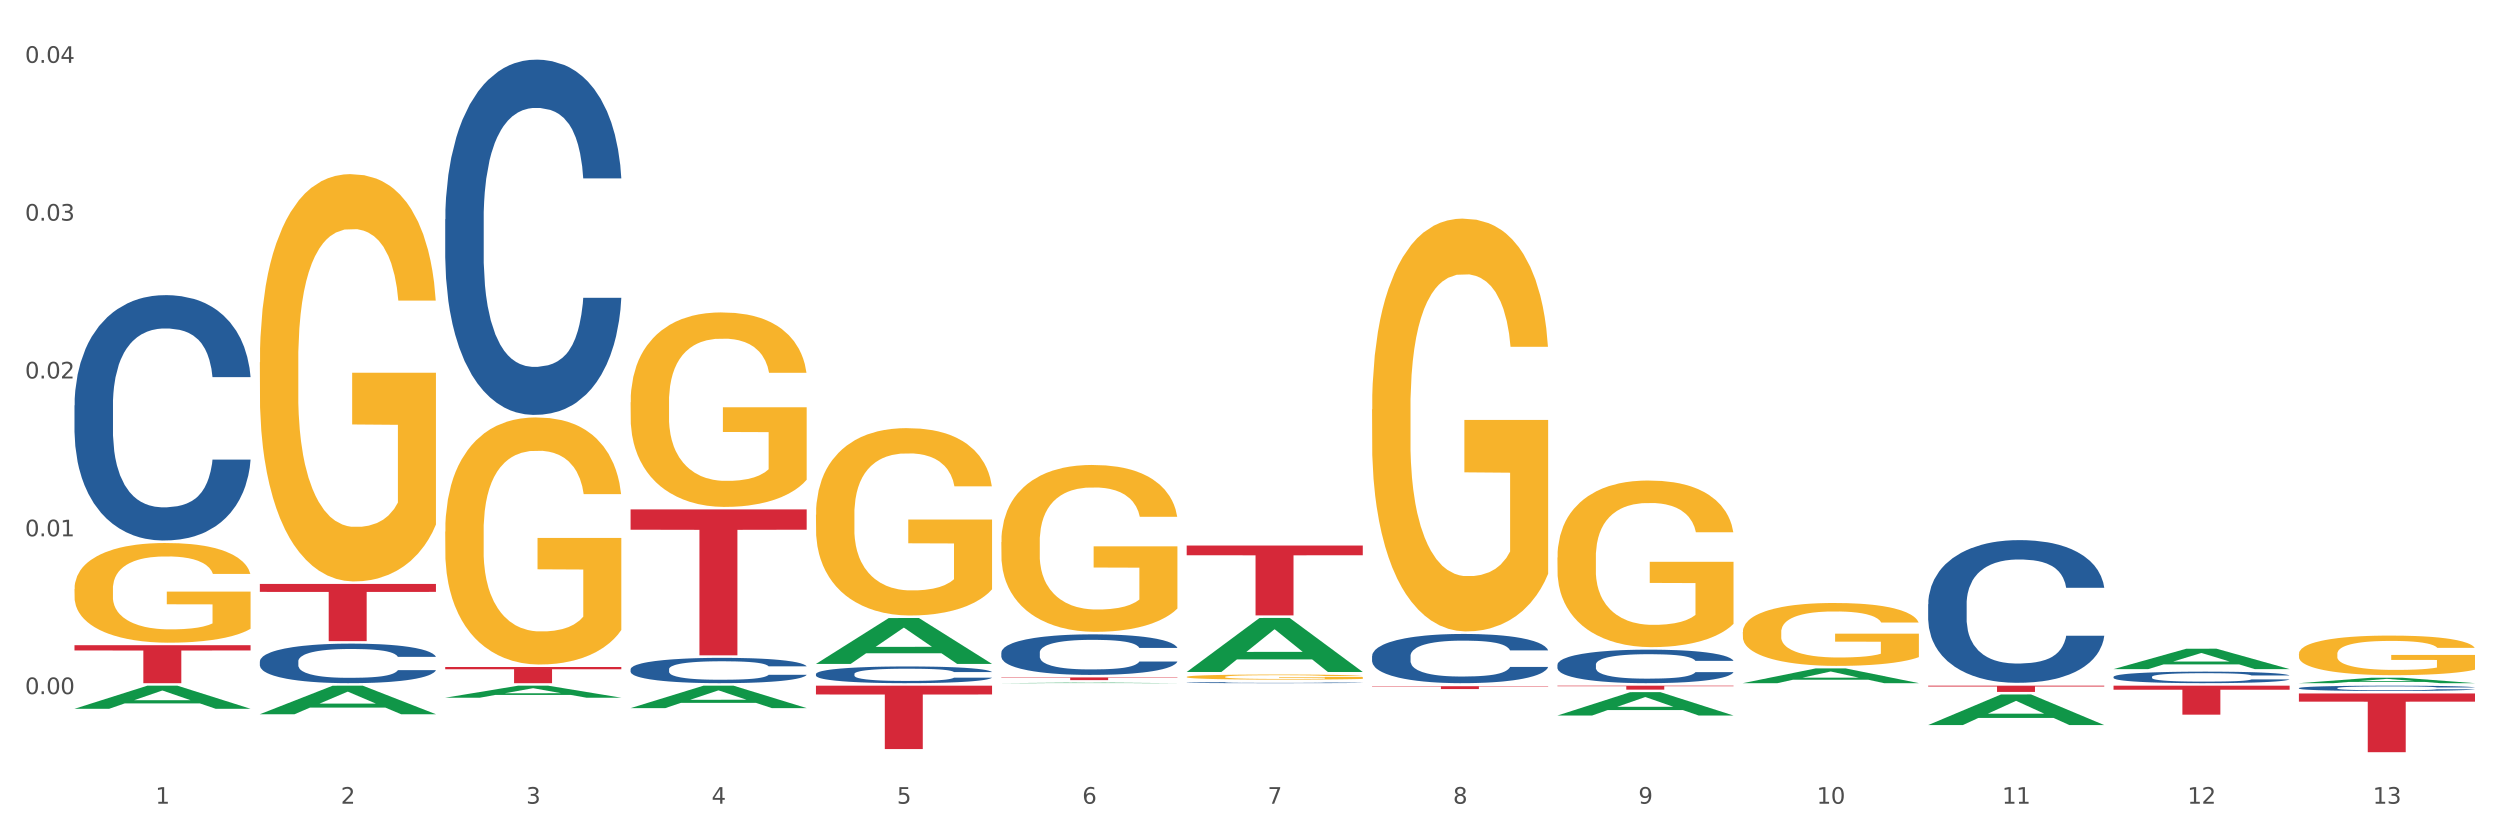 <?xml version="1.0" encoding="utf-8" standalone="no"?>
<!DOCTYPE svg PUBLIC "-//W3C//DTD SVG 1.1//EN"
  "http://www.w3.org/Graphics/SVG/1.1/DTD/svg11.dtd">
<svg xmlns:xlink="http://www.w3.org/1999/xlink" width="1080pt" height="360pt" viewBox="0 0 1080 360" xmlns="http://www.w3.org/2000/svg" version="1.1">
 <rect x="0" y="0" width="1080" height="360" fill="#333333" stroke="none"/>
 <defs>
  <style type="text/css">*{stroke-linejoin: round; stroke-linecap: butt}</style>
 </defs>
 <g id="figure_1">
  <g id="patch_1">
   <path d="M 0 360 
L 1080 360 
L 1080 0 
L 0 0 
z
" style="fill: #ffffff; stroke: #ffffff; stroke-linejoin: miter"/>
  </g>
  <g id="axes_1">
   <g id="matplotlib.axis_1">
    <g id="xtick_1">
     <g id="text_1">
      <!-- 1 -->
      <g style="fill: #4d4d4d" transform="translate(67.159 347.204) scale(0.096 -0.096)">
       <defs>
        <path id="DejaVuSans-31" d="M 794 531 
L 1825 531 
L 1825 4091 
L 703 3866 
L 703 4441 
L 1819 4666 
L 2450 4666 
L 2450 531 
L 3481 531 
L 3481 0 
L 794 0 
L 794 531 
z
" transform="scale(0.016)"/>
       </defs>
       <use xlink:href="#DejaVuSans-31"/>
      </g>
     </g>
    </g>
    <g id="xtick_2">
     <g id="text_2">
      <!-- 2 -->
      <g style="fill: #4d4d4d" transform="translate(147.238 347.204) scale(0.096 -0.096)">
       <defs>
        <path id="DejaVuSans-32" d="M 1228 531 
L 3431 531 
L 3431 0 
L 469 0 
L 469 531 
Q 828 903 1448 1529 
Q 2069 2156 2228 2338 
Q 2531 2678 2651 2914 
Q 2772 3150 2772 3378 
Q 2772 3750 2511 3984 
Q 2250 4219 1831 4219 
Q 1534 4219 1204 4116 
Q 875 4013 500 3803 
L 500 4441 
Q 881 4594 1212 4672 
Q 1544 4750 1819 4750 
Q 2544 4750 2975 4387 
Q 3406 4025 3406 3419 
Q 3406 3131 3298 2873 
Q 3191 2616 2906 2266 
Q 2828 2175 2409 1742 
Q 1991 1309 1228 531 
z
" transform="scale(0.016)"/>
       </defs>
       <use xlink:href="#DejaVuSans-32"/>
      </g>
     </g>
    </g>
    <g id="xtick_3">
     <g id="text_3">
      <!-- 3 -->
      <g style="fill: #4d4d4d" transform="translate(227.317 347.204) scale(0.096 -0.096)">
       <defs>
        <path id="DejaVuSans-33" d="M 2597 2516 
Q 3050 2419 3304 2112 
Q 3559 1806 3559 1356 
Q 3559 666 3084 287 
Q 2609 -91 1734 -91 
Q 1441 -91 1130 -33 
Q 819 25 488 141 
L 488 750 
Q 750 597 1062 519 
Q 1375 441 1716 441 
Q 2309 441 2620 675 
Q 2931 909 2931 1356 
Q 2931 1769 2642 2001 
Q 2353 2234 1838 2234 
L 1294 2234 
L 1294 2753 
L 1863 2753 
Q 2328 2753 2575 2939 
Q 2822 3125 2822 3475 
Q 2822 3834 2567 4026 
Q 2313 4219 1838 4219 
Q 1578 4219 1281 4162 
Q 984 4106 628 3988 
L 628 4550 
Q 988 4650 1302 4700 
Q 1616 4750 1894 4750 
Q 2613 4750 3031 4423 
Q 3450 4097 3450 3541 
Q 3450 3153 3228 2886 
Q 3006 2619 2597 2516 
z
" transform="scale(0.016)"/>
       </defs>
       <use xlink:href="#DejaVuSans-33"/>
      </g>
     </g>
    </g>
    <g id="xtick_4">
     <g id="text_4">
      <!-- 4 -->
      <g style="fill: #4d4d4d" transform="translate(307.396 347.204) scale(0.096 -0.096)">
       <defs>
        <path id="DejaVuSans-34" d="M 2419 4116 
L 825 1625 
L 2419 1625 
L 2419 4116 
z
M 2253 4666 
L 3047 4666 
L 3047 1625 
L 3713 1625 
L 3713 1100 
L 3047 1100 
L 3047 0 
L 2419 0 
L 2419 1100 
L 313 1100 
L 313 1709 
L 2253 4666 
z
" transform="scale(0.016)"/>
       </defs>
       <use xlink:href="#DejaVuSans-34"/>
      </g>
     </g>
    </g>
    <g id="xtick_5">
     <g id="text_5">
      <!-- 5 -->
      <g style="fill: #4d4d4d" transform="translate(387.475 347.204) scale(0.096 -0.096)">
       <defs>
        <path id="DejaVuSans-35" d="M 691 4666 
L 3169 4666 
L 3169 4134 
L 1269 4134 
L 1269 2991 
Q 1406 3038 1543 3061 
Q 1681 3084 1819 3084 
Q 2600 3084 3056 2656 
Q 3513 2228 3513 1497 
Q 3513 744 3044 326 
Q 2575 -91 1722 -91 
Q 1428 -91 1123 -41 
Q 819 9 494 109 
L 494 744 
Q 775 591 1075 516 
Q 1375 441 1709 441 
Q 2250 441 2565 725 
Q 2881 1009 2881 1497 
Q 2881 1984 2565 2268 
Q 2250 2553 1709 2553 
Q 1456 2553 1204 2497 
Q 953 2441 691 2322 
L 691 4666 
z
" transform="scale(0.016)"/>
       </defs>
       <use xlink:href="#DejaVuSans-35"/>
      </g>
     </g>
    </g>
    <g id="xtick_6">
     <g id="text_6">
      <!-- 6 -->
      <g style="fill: #4d4d4d" transform="translate(467.554 347.204) scale(0.096 -0.096)">
       <defs>
        <path id="DejaVuSans-36" d="M 2113 2584 
Q 1688 2584 1439 2293 
Q 1191 2003 1191 1497 
Q 1191 994 1439 701 
Q 1688 409 2113 409 
Q 2538 409 2786 701 
Q 3034 994 3034 1497 
Q 3034 2003 2786 2293 
Q 2538 2584 2113 2584 
z
M 3366 4563 
L 3366 3988 
Q 3128 4100 2886 4159 
Q 2644 4219 2406 4219 
Q 1781 4219 1451 3797 
Q 1122 3375 1075 2522 
Q 1259 2794 1537 2939 
Q 1816 3084 2150 3084 
Q 2853 3084 3261 2657 
Q 3669 2231 3669 1497 
Q 3669 778 3244 343 
Q 2819 -91 2113 -91 
Q 1303 -91 875 529 
Q 447 1150 447 2328 
Q 447 3434 972 4092 
Q 1497 4750 2381 4750 
Q 2619 4750 2861 4703 
Q 3103 4656 3366 4563 
z
" transform="scale(0.016)"/>
       </defs>
       <use xlink:href="#DejaVuSans-36"/>
      </g>
     </g>
    </g>
    <g id="xtick_7">
     <g id="text_7">
      <!-- 7 -->
      <g style="fill: #4d4d4d" transform="translate(547.634 347.204) scale(0.096 -0.096)">
       <defs>
        <path id="DejaVuSans-37" d="M 525 4666 
L 3525 4666 
L 3525 4397 
L 1831 0 
L 1172 0 
L 2766 4134 
L 525 4134 
L 525 4666 
z
" transform="scale(0.016)"/>
       </defs>
       <use xlink:href="#DejaVuSans-37"/>
      </g>
     </g>
    </g>
    <g id="xtick_8">
     <g id="text_8">
      <!-- 8 -->
      <g style="fill: #4d4d4d" transform="translate(627.713 347.204) scale(0.096 -0.096)">
       <defs>
        <path id="DejaVuSans-38" d="M 2034 2216 
Q 1584 2216 1326 1975 
Q 1069 1734 1069 1313 
Q 1069 891 1326 650 
Q 1584 409 2034 409 
Q 2484 409 2743 651 
Q 3003 894 3003 1313 
Q 3003 1734 2745 1975 
Q 2488 2216 2034 2216 
z
M 1403 2484 
Q 997 2584 770 2862 
Q 544 3141 544 3541 
Q 544 4100 942 4425 
Q 1341 4750 2034 4750 
Q 2731 4750 3128 4425 
Q 3525 4100 3525 3541 
Q 3525 3141 3298 2862 
Q 3072 2584 2669 2484 
Q 3125 2378 3379 2068 
Q 3634 1759 3634 1313 
Q 3634 634 3220 271 
Q 2806 -91 2034 -91 
Q 1263 -91 848 271 
Q 434 634 434 1313 
Q 434 1759 690 2068 
Q 947 2378 1403 2484 
z
M 1172 3481 
Q 1172 3119 1398 2916 
Q 1625 2713 2034 2713 
Q 2441 2713 2670 2916 
Q 2900 3119 2900 3481 
Q 2900 3844 2670 4047 
Q 2441 4250 2034 4250 
Q 1625 4250 1398 4047 
Q 1172 3844 1172 3481 
z
" transform="scale(0.016)"/>
       </defs>
       <use xlink:href="#DejaVuSans-38"/>
      </g>
     </g>
    </g>
    <g id="xtick_9">
     <g id="text_9">
      <!-- 9 -->
      <g style="fill: #4d4d4d" transform="translate(707.792 347.204) scale(0.096 -0.096)">
       <defs>
        <path id="DejaVuSans-39" d="M 703 97 
L 703 672 
Q 941 559 1184 500 
Q 1428 441 1663 441 
Q 2288 441 2617 861 
Q 2947 1281 2994 2138 
Q 2813 1869 2534 1725 
Q 2256 1581 1919 1581 
Q 1219 1581 811 2004 
Q 403 2428 403 3163 
Q 403 3881 828 4315 
Q 1253 4750 1959 4750 
Q 2769 4750 3195 4129 
Q 3622 3509 3622 2328 
Q 3622 1225 3098 567 
Q 2575 -91 1691 -91 
Q 1453 -91 1209 -44 
Q 966 3 703 97 
z
M 1959 2075 
Q 2384 2075 2632 2365 
Q 2881 2656 2881 3163 
Q 2881 3666 2632 3958 
Q 2384 4250 1959 4250 
Q 1534 4250 1286 3958 
Q 1038 3666 1038 3163 
Q 1038 2656 1286 2365 
Q 1534 2075 1959 2075 
z
" transform="scale(0.016)"/>
       </defs>
       <use xlink:href="#DejaVuSans-39"/>
      </g>
     </g>
    </g>
    <g id="xtick_10">
     <g id="text_10">
      <!-- 10 -->
      <g style="fill: #4d4d4d" transform="translate(784.817 347.204) scale(0.096 -0.096)">
       <defs>
        <path id="DejaVuSans-30" d="M 2034 4250 
Q 1547 4250 1301 3770 
Q 1056 3291 1056 2328 
Q 1056 1369 1301 889 
Q 1547 409 2034 409 
Q 2525 409 2770 889 
Q 3016 1369 3016 2328 
Q 3016 3291 2770 3770 
Q 2525 4250 2034 4250 
z
M 2034 4750 
Q 2819 4750 3233 4129 
Q 3647 3509 3647 2328 
Q 3647 1150 3233 529 
Q 2819 -91 2034 -91 
Q 1250 -91 836 529 
Q 422 1150 422 2328 
Q 422 3509 836 4129 
Q 1250 4750 2034 4750 
z
" transform="scale(0.016)"/>
       </defs>
       <use xlink:href="#DejaVuSans-31"/>
       <use xlink:href="#DejaVuSans-30" transform="translate(63.623 0)"/>
      </g>
     </g>
    </g>
    <g id="xtick_11">
     <g id="text_11">
      <!-- 11 -->
      <g style="fill: #4d4d4d" transform="translate(864.896 347.204) scale(0.096 -0.096)">
       <use xlink:href="#DejaVuSans-31"/>
       <use xlink:href="#DejaVuSans-31" transform="translate(63.623 0)"/>
      </g>
     </g>
    </g>
    <g id="xtick_12">
     <g id="text_12">
      <!-- 12 -->
      <g style="fill: #4d4d4d" transform="translate(944.975 347.204) scale(0.096 -0.096)">
       <use xlink:href="#DejaVuSans-31"/>
       <use xlink:href="#DejaVuSans-32" transform="translate(63.623 0)"/>
      </g>
     </g>
    </g>
    <g id="xtick_13">
     <g id="text_13">
      <!-- 13 -->
      <g style="fill: #4d4d4d" transform="translate(1025.054 347.204) scale(0.096 -0.096)">
       <use xlink:href="#DejaVuSans-31"/>
       <use xlink:href="#DejaVuSans-33" transform="translate(63.623 0)"/>
      </g>
     </g>
    </g>
    <g id="xtick_14"/>
    <g id="xtick_15"/>
    <g id="xtick_16"/>
    <g id="xtick_17"/>
    <g id="xtick_18"/>
    <g id="xtick_19"/>
    <g id="xtick_20"/>
    <g id="xtick_21"/>
    <g id="xtick_22"/>
    <g id="xtick_23"/>
    <g id="xtick_24"/>
    <g id="xtick_25"/>
   </g>
   <g id="matplotlib.axis_2">
    <g id="ytick_1">
     <g id="text_14">
      <!-- 0.00 -->
      <g style="fill: #4d4d4d" transform="translate(10.8 299.86) scale(0.096 -0.096)">
       <defs>
        <path id="DejaVuSans-2e" d="M 684 794 
L 1344 794 
L 1344 0 
L 684 0 
L 684 794 
z
" transform="scale(0.016)"/>
       </defs>
       <use xlink:href="#DejaVuSans-30"/>
       <use xlink:href="#DejaVuSans-2e" transform="translate(63.623 0)"/>
       <use xlink:href="#DejaVuSans-30" transform="translate(95.41 0)"/>
       <use xlink:href="#DejaVuSans-30" transform="translate(159.033 0)"/>
      </g>
     </g>
    </g>
    <g id="ytick_2">
     <g id="text_15">
      <!-- 0.01 -->
      <g style="fill: #4d4d4d" transform="translate(10.8 231.682) scale(0.096 -0.096)">
       <use xlink:href="#DejaVuSans-30"/>
       <use xlink:href="#DejaVuSans-2e" transform="translate(63.623 0)"/>
       <use xlink:href="#DejaVuSans-30" transform="translate(95.41 0)"/>
       <use xlink:href="#DejaVuSans-31" transform="translate(159.033 0)"/>
      </g>
     </g>
    </g>
    <g id="ytick_3">
     <g id="text_16">
      <!-- 0.02 -->
      <g style="fill: #4d4d4d" transform="translate(10.8 163.503) scale(0.096 -0.096)">
       <use xlink:href="#DejaVuSans-30"/>
       <use xlink:href="#DejaVuSans-2e" transform="translate(63.623 0)"/>
       <use xlink:href="#DejaVuSans-30" transform="translate(95.41 0)"/>
       <use xlink:href="#DejaVuSans-32" transform="translate(159.033 0)"/>
      </g>
     </g>
    </g>
    <g id="ytick_4">
     <g id="text_17">
      <!-- 0.03 -->
      <g style="fill: #4d4d4d" transform="translate(10.8 95.325) scale(0.096 -0.096)">
       <use xlink:href="#DejaVuSans-30"/>
       <use xlink:href="#DejaVuSans-2e" transform="translate(63.623 0)"/>
       <use xlink:href="#DejaVuSans-30" transform="translate(95.41 0)"/>
       <use xlink:href="#DejaVuSans-33" transform="translate(159.033 0)"/>
      </g>
     </g>
    </g>
    <g id="ytick_5">
     <g id="text_18">
      <!-- 0.04 -->
      <g style="fill: #4d4d4d" transform="translate(10.8 27.146) scale(0.096 -0.096)">
       <use xlink:href="#DejaVuSans-30"/>
       <use xlink:href="#DejaVuSans-2e" transform="translate(63.623 0)"/>
       <use xlink:href="#DejaVuSans-30" transform="translate(95.41 0)"/>
       <use xlink:href="#DejaVuSans-34" transform="translate(159.033 0)"/>
      </g>
     </g>
    </g>
    <g id="ytick_6"/>
    <g id="ytick_7"/>
    <g id="ytick_8"/>
    <g id="ytick_9"/>
    <g id="ytick_10"/>
   </g>
   <g id="PolyCollection_1">
    <path d="M 32.175 306.183 
L 32.253 306.174 
L 63.625 296.222 
L 76.644 296.213 
L 108.25 306.202 
L 93.192 306.202 
L 86.369 303.876 
L 53.978 303.876 
L 53.743 303.913 
L 47.155 306.202 
L 32.175 306.202 
L 32.175 306.183 
L 58.056 302.488 
L 82.291 302.478 
L 70.291 298.342 
L 70.134 298.323 
L 69.977 298.351 
L 57.978 302.478 
L 58.056 302.488 
L 32.175 306.183 
z
" clip-path="url(#pf2ce84fa67)" style="fill: #109648"/>
    <path d="M 272.412 289.105 
L 272.502 289.095 
L 272.502 288.816 
L 272.772 288.436 
L 273.761 287.737 
L 275.02 287.207 
L 277.178 286.587 
L 278.347 286.328 
L 279.876 286.038 
L 283.023 285.568 
L 286.62 285.169 
L 289.138 284.949 
L 291.027 284.809 
L 295.253 284.559 
L 297.681 284.449 
L 300.199 284.359 
L 302.357 284.299 
L 305.954 284.229 
L 308.831 284.199 
L 312.159 284.189 
L 314.946 284.199 
L 318.633 284.239 
L 324.028 284.359 
L 326.097 284.429 
L 328.884 284.549 
L 331.762 284.709 
L 334.1 284.869 
L 336.798 285.099 
L 339.585 285.398 
L 342.283 285.778 
L 344.171 286.128 
L 345.7 286.497 
L 347.049 286.947 
L 348.038 287.437 
L 348.488 287.846 
L 332.032 287.846 
L 331.582 287.477 
L 330.683 287.077 
L 329.784 286.807 
L 328.794 286.587 
L 327.266 286.338 
L 325.917 286.178 
L 323.669 285.988 
L 321.601 285.868 
L 319.892 285.798 
L 317.824 285.738 
L 313.418 285.678 
L 310.27 285.678 
L 308.292 285.698 
L 305.864 285.748 
L 303.796 285.818 
L 301.368 285.938 
L 299.479 286.068 
L 297.591 286.238 
L 296.512 286.358 
L 294.893 286.577 
L 293.814 286.757 
L 292.375 287.067 
L 291.566 287.287 
L 290.127 287.856 
L 289.498 288.276 
L 289.228 288.566 
L 289.048 288.886 
L 289.048 290.444 
L 289.588 291.144 
L 290.037 291.444 
L 290.757 291.783 
L 292.106 292.223 
L 294.084 292.653 
L 296.152 292.963 
L 297.861 293.152 
L 299.479 293.292 
L 301.098 293.402 
L 303.076 293.502 
L 304.695 293.562 
L 307.123 293.622 
L 310 293.652 
L 312.249 293.652 
L 316.835 293.602 
L 318.903 293.552 
L 320.881 293.482 
L 323.039 293.372 
L 324.748 293.252 
L 325.737 293.162 
L 327.356 292.973 
L 328.615 292.773 
L 329.694 292.543 
L 330.413 292.343 
L 331.222 292.043 
L 331.852 291.703 
L 332.032 291.524 
L 348.488 291.524 
L 348.128 291.883 
L 347.498 292.233 
L 346.24 292.703 
L 345.25 292.973 
L 343.722 293.302 
L 342.103 293.582 
L 339.855 293.892 
L 337.787 294.122 
L 335.629 294.321 
L 333.291 294.501 
L 329.064 294.751 
L 327.535 294.821 
L 324.298 294.941 
L 321.78 295.011 
L 318.094 295.081 
L 314.317 295.121 
L 310.36 295.131 
L 306.853 295.111 
L 302.986 295.051 
L 300.558 294.991 
L 297.861 294.901 
L 294.713 294.761 
L 291.746 294.591 
L 288.958 294.391 
L 286.351 294.162 
L 283.923 293.902 
L 280.775 293.472 
L 278.437 293.052 
L 276.729 292.663 
L 275.56 292.333 
L 274.391 291.913 
L 273.761 291.624 
L 272.772 290.924 
L 272.412 290.275 
L 272.412 289.105 
z
" clip-path="url(#pf2ce84fa67)" style="fill: #255c99"/>
    <path d="M 192.333 94.723 
L 192.423 94.583 
L 192.423 90.658 
L 192.693 85.332 
L 193.682 75.52 
L 194.941 68.091 
L 197.099 59.4 
L 198.268 55.756 
L 199.797 51.691 
L 202.944 45.103 
L 206.541 39.496 
L 209.059 36.412 
L 210.947 34.45 
L 215.174 30.946 
L 217.602 29.404 
L 220.12 28.142 
L 222.278 27.301 
L 225.875 26.32 
L 228.752 25.9 
L 232.079 25.759 
L 234.867 25.9 
L 238.554 26.46 
L 243.949 28.142 
L 246.018 29.124 
L 248.805 30.806 
L 251.683 33.048 
L 254.021 35.291 
L 256.718 38.515 
L 259.506 42.72 
L 262.204 48.046 
L 264.092 52.952 
L 265.621 58.139 
L 266.97 64.446 
L 267.959 71.315 
L 268.408 77.062 
L 251.953 77.062 
L 251.503 71.875 
L 250.604 66.268 
L 249.704 62.484 
L 248.715 59.4 
L 247.187 55.896 
L 245.838 53.653 
L 243.59 50.99 
L 241.521 49.308 
L 239.813 48.327 
L 237.745 47.486 
L 233.338 46.645 
L 230.191 46.645 
L 228.213 46.925 
L 225.785 47.626 
L 223.717 48.607 
L 221.289 50.289 
L 219.4 52.111 
L 217.512 54.494 
L 216.433 56.176 
L 214.814 59.26 
L 213.735 61.783 
L 212.296 66.128 
L 211.487 69.212 
L 210.048 77.202 
L 209.419 83.089 
L 209.149 87.154 
L 208.969 91.639 
L 208.969 113.506 
L 209.509 123.317 
L 209.958 127.523 
L 210.678 132.288 
L 212.027 138.456 
L 214.005 144.483 
L 216.073 148.828 
L 217.782 151.492 
L 219.4 153.454 
L 221.019 154.996 
L 222.997 156.397 
L 224.616 157.238 
L 227.044 158.08 
L 229.921 158.5 
L 232.169 158.5 
L 236.755 157.799 
L 238.824 157.098 
L 240.802 156.117 
L 242.96 154.575 
L 244.669 152.893 
L 245.658 151.632 
L 247.276 148.968 
L 248.535 146.165 
L 249.615 142.941 
L 250.334 140.138 
L 251.143 135.933 
L 251.773 131.167 
L 251.953 128.644 
L 268.408 128.644 
L 268.049 133.69 
L 267.419 138.596 
L 266.16 145.184 
L 265.171 148.968 
L 263.643 153.594 
L 262.024 157.519 
L 259.776 161.864 
L 257.708 165.088 
L 255.549 167.891 
L 253.211 170.414 
L 248.985 173.919 
L 247.456 174.9 
L 244.219 176.582 
L 241.701 177.563 
L 238.014 178.544 
L 234.238 179.105 
L 230.281 179.245 
L 226.774 178.965 
L 222.907 178.124 
L 220.479 177.283 
L 217.782 176.021 
L 214.634 174.059 
L 211.667 171.676 
L 208.879 168.873 
L 206.271 165.649 
L 203.843 162.004 
L 200.696 155.977 
L 198.358 150.09 
L 196.65 144.623 
L 195.481 139.998 
L 194.312 134.111 
L 193.682 130.046 
L 192.693 120.234 
L 192.333 111.123 
L 192.333 94.723 
z
" clip-path="url(#pf2ce84fa67)" style="fill: #255c99"/>
    <path d="M 112.254 285.72 
L 112.344 285.705 
L 112.344 285.268 
L 112.614 284.675 
L 113.603 283.582 
L 114.862 282.755 
L 117.02 281.787 
L 118.189 281.382 
L 119.718 280.929 
L 122.865 280.196 
L 126.462 279.571 
L 128.98 279.228 
L 130.868 279.01 
L 135.095 278.619 
L 137.523 278.448 
L 140.04 278.307 
L 142.199 278.214 
L 145.796 278.104 
L 148.673 278.058 
L 152 278.042 
L 154.788 278.058 
L 158.475 278.12 
L 163.87 278.307 
L 165.938 278.417 
L 168.726 278.604 
L 171.604 278.854 
L 173.942 279.103 
L 176.639 279.462 
L 179.427 279.93 
L 182.125 280.523 
L 184.013 281.07 
L 185.542 281.647 
L 186.891 282.349 
L 187.88 283.114 
L 188.329 283.754 
L 171.873 283.754 
L 171.424 283.176 
L 170.525 282.552 
L 169.625 282.131 
L 168.636 281.787 
L 167.107 281.397 
L 165.759 281.148 
L 163.51 280.851 
L 161.442 280.664 
L 159.734 280.555 
L 157.665 280.461 
L 153.259 280.367 
L 150.112 280.367 
L 148.134 280.399 
L 145.706 280.477 
L 143.637 280.586 
L 141.209 280.773 
L 139.321 280.976 
L 137.433 281.241 
L 136.354 281.429 
L 134.735 281.772 
L 133.656 282.053 
L 132.217 282.537 
L 131.408 282.88 
L 129.969 283.769 
L 129.34 284.425 
L 129.07 284.878 
L 128.89 285.377 
L 128.89 287.812 
L 129.43 288.904 
L 129.879 289.372 
L 130.599 289.903 
L 131.947 290.589 
L 133.926 291.261 
L 135.994 291.744 
L 137.702 292.041 
L 139.321 292.259 
L 140.94 292.431 
L 142.918 292.587 
L 144.537 292.681 
L 146.965 292.774 
L 149.842 292.821 
L 152.09 292.821 
L 156.676 292.743 
L 158.745 292.665 
L 160.723 292.556 
L 162.881 292.384 
L 164.59 292.197 
L 165.579 292.056 
L 167.197 291.76 
L 168.456 291.448 
L 169.535 291.089 
L 170.255 290.777 
L 171.064 290.309 
L 171.694 289.778 
L 171.873 289.497 
L 188.329 289.497 
L 187.97 290.059 
L 187.34 290.605 
L 186.081 291.339 
L 185.092 291.76 
L 183.563 292.275 
L 181.945 292.712 
L 179.697 293.196 
L 177.628 293.555 
L 175.47 293.867 
L 173.132 294.148 
L 168.906 294.538 
L 167.377 294.647 
L 164.14 294.834 
L 161.622 294.944 
L 157.935 295.053 
L 154.158 295.115 
L 150.202 295.131 
L 146.695 295.1 
L 142.828 295.006 
L 140.4 294.912 
L 137.702 294.772 
L 134.555 294.553 
L 131.588 294.288 
L 128.8 293.976 
L 126.192 293.617 
L 123.764 293.211 
L 120.617 292.54 
L 118.279 291.885 
L 116.57 291.276 
L 115.401 290.761 
L 114.232 290.106 
L 113.603 289.653 
L 112.614 288.561 
L 112.254 287.546 
L 112.254 285.72 
z
" clip-path="url(#pf2ce84fa67)" style="fill: #255c99"/>
    <path d="M 32.175 175.123 
L 32.265 175.027 
L 32.265 172.316 
L 32.535 168.637 
L 33.524 161.861 
L 34.783 156.73 
L 36.941 150.728 
L 38.11 148.21 
L 39.639 145.403 
L 42.786 140.853 
L 46.383 136.981 
L 48.901 134.851 
L 50.789 133.496 
L 55.016 131.075 
L 57.443 130.01 
L 59.961 129.139 
L 62.119 128.558 
L 65.716 127.881 
L 68.594 127.59 
L 71.921 127.493 
L 74.709 127.59 
L 78.396 127.977 
L 83.791 129.139 
L 85.859 129.817 
L 88.647 130.979 
L 91.524 132.527 
L 93.862 134.076 
L 96.56 136.303 
L 99.348 139.207 
L 102.045 142.886 
L 103.934 146.274 
L 105.463 149.856 
L 106.811 154.213 
L 107.801 158.956 
L 108.25 162.925 
L 91.794 162.925 
L 91.345 159.343 
L 90.445 155.471 
L 89.546 152.857 
L 88.557 150.728 
L 87.028 148.307 
L 85.679 146.758 
L 83.431 144.919 
L 81.363 143.757 
L 79.655 143.08 
L 77.586 142.499 
L 73.18 141.918 
L 70.033 141.918 
L 68.054 142.112 
L 65.627 142.596 
L 63.558 143.273 
L 61.13 144.435 
L 59.242 145.693 
L 57.354 147.339 
L 56.274 148.501 
L 54.656 150.631 
L 53.577 152.373 
L 52.138 155.374 
L 51.329 157.504 
L 49.89 163.022 
L 49.26 167.088 
L 48.991 169.896 
L 48.811 172.994 
L 48.811 188.096 
L 49.35 194.872 
L 49.8 197.777 
L 50.519 201.068 
L 51.868 205.328 
L 53.847 209.49 
L 55.915 212.492 
L 57.623 214.331 
L 59.242 215.686 
L 60.861 216.751 
L 62.839 217.719 
L 64.457 218.3 
L 66.885 218.881 
L 69.763 219.171 
L 72.011 219.171 
L 76.597 218.687 
L 78.665 218.203 
L 80.644 217.526 
L 82.802 216.461 
L 84.51 215.299 
L 85.5 214.428 
L 87.118 212.588 
L 88.377 210.652 
L 89.456 208.426 
L 90.176 206.489 
L 90.985 203.585 
L 91.614 200.294 
L 91.794 198.551 
L 108.25 198.551 
L 107.89 202.036 
L 107.261 205.424 
L 106.002 209.974 
L 105.013 212.588 
L 103.484 215.783 
L 101.866 218.494 
L 99.618 221.495 
L 97.549 223.721 
L 95.391 225.658 
L 93.053 227.4 
L 88.827 229.82 
L 87.298 230.498 
L 84.061 231.66 
L 81.543 232.337 
L 77.856 233.015 
L 74.079 233.402 
L 70.123 233.499 
L 66.616 233.305 
L 62.749 232.725 
L 60.321 232.144 
L 57.623 231.272 
L 54.476 229.917 
L 51.509 228.271 
L 48.721 226.335 
L 46.113 224.109 
L 43.685 221.592 
L 40.538 217.429 
L 38.2 213.363 
L 36.491 209.587 
L 35.322 206.393 
L 34.153 202.327 
L 33.524 199.519 
L 32.535 192.743 
L 32.175 186.45 
L 32.175 175.123 
z
" clip-path="url(#pf2ce84fa67)" style="fill: #255c99"/>
    <path d="M 32.175 278.728 
L 108.25 278.728 
L 108.25 281.008 
L 78.325 281.023 
L 78.325 295.131 
L 61.92 295.131 
L 61.92 281.023 
L 32.175 281.008 
L 32.175 278.744 
L 32.175 278.728 
z
" clip-path="url(#pf2ce84fa67)" style="fill: #d62839"/>
    <path d="M 112.254 252.267 
L 188.329 252.267 
L 188.329 255.699 
L 158.404 255.722 
L 158.404 276.96 
L 141.999 276.96 
L 141.999 255.722 
L 112.254 255.699 
L 112.254 252.29 
L 112.254 252.267 
z
" clip-path="url(#pf2ce84fa67)" style="fill: #d62839"/>
    <path d="M 352.492 291.153 
L 352.582 291.147 
L 352.582 290.962 
L 352.851 290.711 
L 353.84 290.249 
L 355.099 289.9 
L 357.258 289.491 
L 358.427 289.319 
L 359.955 289.128 
L 363.103 288.818 
L 366.699 288.554 
L 369.217 288.409 
L 371.106 288.317 
L 375.332 288.152 
L 377.76 288.079 
L 380.278 288.02 
L 382.436 287.98 
L 386.033 287.934 
L 388.911 287.914 
L 392.238 287.908 
L 395.025 287.914 
L 398.712 287.941 
L 404.108 288.02 
L 406.176 288.066 
L 408.963 288.145 
L 411.841 288.251 
L 414.179 288.356 
L 416.877 288.508 
L 419.664 288.706 
L 422.362 288.957 
L 424.25 289.187 
L 425.779 289.431 
L 427.128 289.728 
L 428.117 290.052 
L 428.567 290.322 
L 412.111 290.322 
L 411.661 290.078 
L 410.762 289.814 
L 409.863 289.636 
L 408.874 289.491 
L 407.345 289.326 
L 405.996 289.22 
L 403.748 289.095 
L 401.68 289.016 
L 399.971 288.97 
L 397.903 288.93 
L 393.497 288.891 
L 390.349 288.891 
L 388.371 288.904 
L 385.943 288.937 
L 383.875 288.983 
L 381.447 289.062 
L 379.559 289.148 
L 377.67 289.26 
L 376.591 289.339 
L 374.972 289.484 
L 373.893 289.603 
L 372.455 289.807 
L 371.645 289.953 
L 370.207 290.329 
L 369.577 290.606 
L 369.307 290.797 
L 369.127 291.008 
L 369.127 292.037 
L 369.667 292.499 
L 370.117 292.697 
L 370.836 292.921 
L 372.185 293.211 
L 374.163 293.495 
L 376.231 293.699 
L 377.94 293.825 
L 379.559 293.917 
L 381.177 293.99 
L 383.155 294.056 
L 384.774 294.095 
L 387.202 294.135 
L 390.08 294.155 
L 392.328 294.155 
L 396.914 294.122 
L 398.982 294.089 
L 400.96 294.042 
L 403.118 293.97 
L 404.827 293.891 
L 405.816 293.831 
L 407.435 293.706 
L 408.694 293.574 
L 409.773 293.422 
L 410.492 293.29 
L 411.302 293.093 
L 411.931 292.868 
L 412.111 292.75 
L 428.567 292.75 
L 428.207 292.987 
L 427.578 293.218 
L 426.319 293.528 
L 425.33 293.706 
L 423.801 293.924 
L 422.182 294.108 
L 419.934 294.313 
L 417.866 294.465 
L 415.708 294.597 
L 413.37 294.715 
L 409.143 294.88 
L 407.615 294.926 
L 404.377 295.006 
L 401.86 295.052 
L 398.173 295.098 
L 394.396 295.124 
L 390.439 295.131 
L 386.932 295.118 
L 383.066 295.078 
L 380.638 295.039 
L 377.94 294.979 
L 374.793 294.887 
L 371.825 294.775 
L 369.038 294.643 
L 366.43 294.491 
L 364.002 294.319 
L 360.854 294.036 
L 358.516 293.759 
L 356.808 293.502 
L 355.639 293.284 
L 354.47 293.007 
L 353.84 292.815 
L 352.851 292.354 
L 352.492 291.925 
L 352.492 291.153 
z
" clip-path="url(#pf2ce84fa67)" style="fill: #255c99"/>
    <path d="M 192.333 288.157 
L 268.408 288.157 
L 268.408 289.126 
L 238.483 289.132 
L 238.483 295.131 
L 222.078 295.131 
L 222.078 289.132 
L 192.333 289.126 
L 192.333 288.163 
L 192.333 288.157 
z
" clip-path="url(#pf2ce84fa67)" style="fill: #d62839"/>
    <path d="M 352.492 296.213 
L 428.567 296.213 
L 428.567 300.019 
L 398.641 300.044 
L 398.641 323.6 
L 382.237 323.6 
L 382.237 300.044 
L 352.492 300.019 
L 352.492 296.238 
L 352.492 296.213 
z
" clip-path="url(#pf2ce84fa67)" style="fill: #d62839"/>
    <path d="M 432.571 292.642 
L 508.646 292.642 
L 508.646 292.804 
L 478.721 292.806 
L 478.721 293.809 
L 462.316 293.809 
L 462.316 292.806 
L 432.571 292.804 
L 432.571 292.643 
L 432.571 292.642 
z
" clip-path="url(#pf2ce84fa67)" style="fill: #d62839"/>
    <path d="M 512.65 235.671 
L 588.725 235.671 
L 588.725 239.866 
L 558.8 239.895 
L 558.8 265.86 
L 542.395 265.86 
L 542.395 239.895 
L 512.65 239.866 
L 512.65 235.7 
L 512.65 235.671 
z
" clip-path="url(#pf2ce84fa67)" style="fill: #d62839"/>
    <path d="M 592.729 296.444 
L 668.804 296.444 
L 668.804 296.614 
L 638.879 296.615 
L 638.879 297.667 
L 622.474 297.667 
L 622.474 296.615 
L 592.729 296.614 
L 592.729 296.445 
L 592.729 296.444 
z
" clip-path="url(#pf2ce84fa67)" style="fill: #d62839"/>
    <path d="M 672.808 296.213 
L 748.883 296.213 
L 748.883 296.451 
L 718.958 296.452 
L 718.958 297.925 
L 702.553 297.925 
L 702.553 296.452 
L 672.808 296.451 
L 672.808 296.214 
L 672.808 296.213 
z
" clip-path="url(#pf2ce84fa67)" style="fill: #d62839"/>
    <path d="M 832.967 296.213 
L 909.042 296.213 
L 909.042 296.588 
L 879.116 296.59 
L 879.116 298.911 
L 862.712 298.911 
L 862.712 296.59 
L 832.967 296.588 
L 832.967 296.215 
L 832.967 296.213 
z
" clip-path="url(#pf2ce84fa67)" style="fill: #d62839"/>
    <path d="M 32.175 254.481 
L 32.265 254.442 
L 32.265 253.026 
L 32.444 251.807 
L 33.343 248.857 
L 34.69 246.419 
L 35.678 245.121 
L 36.666 244.059 
L 37.833 242.997 
L 39.271 241.896 
L 41.875 240.284 
L 43.492 239.458 
L 45.468 238.592 
L 49.061 237.334 
L 51.665 236.626 
L 54.36 236.036 
L 58.761 235.328 
L 61.635 235.013 
L 64.689 234.777 
L 68.371 234.62 
L 71.156 234.581 
L 77.263 234.699 
L 82.473 235.053 
L 84.988 235.328 
L 88.221 235.8 
L 89.927 236.115 
L 92.712 236.744 
L 95.586 237.57 
L 97.562 238.278 
L 100.526 239.615 
L 102.771 240.952 
L 104.837 242.604 
L 105.915 243.745 
L 106.723 244.806 
L 107.442 246.026 
L 108.16 247.953 
L 91.993 247.953 
L 91.365 246.576 
L 90.377 245.278 
L 88.939 244.02 
L 87.682 243.233 
L 85.526 242.25 
L 83.55 241.621 
L 81.485 241.149 
L 78.97 240.756 
L 76.994 240.559 
L 74.209 240.402 
L 68.731 240.441 
L 65.048 240.756 
L 62.533 241.149 
L 60.917 241.503 
L 59.479 241.896 
L 57.863 242.447 
L 55.977 243.273 
L 54.629 244.02 
L 53.282 244.964 
L 52.204 245.908 
L 51.216 247.009 
L 50.408 248.189 
L 49.779 249.408 
L 49.24 250.903 
L 48.791 253.38 
L 48.791 258.768 
L 48.971 259.988 
L 49.42 261.6 
L 49.959 262.819 
L 50.857 264.275 
L 51.665 265.258 
L 53.192 266.674 
L 54.899 267.853 
L 56.246 268.601 
L 57.593 269.23 
L 59.929 270.095 
L 62.533 270.803 
L 64.779 271.236 
L 67.832 271.629 
L 69.898 271.786 
L 71.695 271.865 
L 76.096 271.865 
L 79.239 271.747 
L 82.742 271.472 
L 85.437 271.118 
L 87.682 270.685 
L 90.197 269.977 
L 91.814 269.309 
L 91.814 261.089 
L 72.054 261.05 
L 72.054 255.583 
L 108.25 255.583 
L 108.25 271.629 
L 106.723 272.455 
L 105.017 273.202 
L 103.22 273.871 
L 100.526 274.697 
L 97.292 275.483 
L 94.418 276.034 
L 91.365 276.506 
L 87.772 276.939 
L 83.101 277.332 
L 80.227 277.489 
L 76.635 277.607 
L 72.413 277.647 
L 68.731 277.568 
L 65.138 277.371 
L 61.366 277.017 
L 57.683 276.506 
L 54.899 275.995 
L 52.114 275.365 
L 49.15 274.539 
L 46.815 273.753 
L 45.019 273.045 
L 43.043 272.14 
L 40.887 270.961 
L 39.271 269.899 
L 37.833 268.797 
L 36.307 267.382 
L 35.229 266.162 
L 34.151 264.628 
L 33.522 263.488 
L 32.804 261.718 
L 32.265 259.24 
L 32.175 254.481 
z
" clip-path="url(#pf2ce84fa67)" style="fill: #f7b32b"/>
    <path d="M 913.046 296.213 
L 989.121 296.213 
L 989.121 297.954 
L 959.196 297.966 
L 959.196 308.744 
L 942.791 308.744 
L 942.791 297.966 
L 913.046 297.954 
L 913.046 296.224 
L 913.046 296.213 
z
" clip-path="url(#pf2ce84fa67)" style="fill: #d62839"/>
    <path d="M 432.571 281.909 
L 432.661 281.893 
L 432.661 281.445 
L 432.93 280.837 
L 433.92 279.717 
L 435.179 278.868 
L 437.337 277.876 
L 438.506 277.46 
L 440.034 276.996 
L 443.182 276.243 
L 446.779 275.603 
L 449.297 275.251 
L 451.185 275.027 
L 455.411 274.627 
L 457.839 274.451 
L 460.357 274.307 
L 462.515 274.211 
L 466.112 274.099 
L 468.99 274.051 
L 472.317 274.035 
L 475.105 274.051 
L 478.791 274.115 
L 484.187 274.307 
L 486.255 274.419 
L 489.043 274.611 
L 491.92 274.867 
L 494.258 275.123 
L 496.956 275.491 
L 499.744 275.971 
L 502.441 276.579 
L 504.33 277.14 
L 505.858 277.732 
L 507.207 278.452 
L 508.196 279.236 
L 508.646 279.893 
L 492.19 279.893 
L 491.74 279.3 
L 490.841 278.66 
L 489.942 278.228 
L 488.953 277.876 
L 487.424 277.476 
L 486.075 277.22 
L 483.827 276.916 
L 481.759 276.724 
L 480.05 276.611 
L 477.982 276.515 
L 473.576 276.419 
L 470.429 276.419 
L 468.45 276.451 
L 466.022 276.531 
L 463.954 276.643 
L 461.526 276.836 
L 459.638 277.044 
L 457.749 277.316 
L 456.67 277.508 
L 455.052 277.86 
L 453.973 278.148 
L 452.534 278.644 
L 451.724 278.996 
L 450.286 279.909 
L 449.656 280.581 
L 449.386 281.045 
L 449.207 281.557 
L 449.207 284.054 
L 449.746 285.174 
L 450.196 285.655 
L 450.915 286.199 
L 452.264 286.903 
L 454.242 287.591 
L 456.311 288.087 
L 458.019 288.391 
L 459.638 288.616 
L 461.256 288.792 
L 463.235 288.952 
L 464.853 289.048 
L 467.281 289.144 
L 470.159 289.192 
L 472.407 289.192 
L 476.993 289.112 
L 479.061 289.032 
L 481.039 288.92 
L 483.198 288.744 
L 484.906 288.552 
L 485.895 288.407 
L 487.514 288.103 
L 488.773 287.783 
L 489.852 287.415 
L 490.571 287.095 
L 491.381 286.615 
L 492.01 286.071 
L 492.19 285.783 
L 508.646 285.783 
L 508.286 286.359 
L 507.657 286.919 
L 506.398 287.671 
L 505.409 288.103 
L 503.88 288.632 
L 502.261 289.08 
L 500.013 289.576 
L 497.945 289.944 
L 495.787 290.264 
L 493.449 290.552 
L 489.222 290.952 
L 487.694 291.064 
L 484.457 291.256 
L 481.939 291.368 
L 478.252 291.481 
L 474.475 291.545 
L 470.518 291.561 
L 467.011 291.529 
L 463.145 291.432 
L 460.717 291.336 
L 458.019 291.192 
L 454.872 290.968 
L 451.904 290.696 
L 449.117 290.376 
L 446.509 290.008 
L 444.081 289.592 
L 440.934 288.904 
L 438.596 288.231 
L 436.887 287.607 
L 435.718 287.079 
L 434.549 286.407 
L 433.92 285.943 
L 432.93 284.822 
L 432.571 283.782 
L 432.571 281.909 
z
" clip-path="url(#pf2ce84fa67)" style="fill: #255c99"/>
    <path d="M 592.729 283.421 
L 592.819 283.401 
L 592.819 282.857 
L 593.089 282.119 
L 594.078 280.76 
L 595.337 279.731 
L 597.495 278.527 
L 598.664 278.022 
L 600.193 277.459 
L 603.34 276.546 
L 606.937 275.769 
L 609.455 275.342 
L 611.343 275.07 
L 615.57 274.584 
L 617.998 274.371 
L 620.515 274.196 
L 622.674 274.079 
L 626.27 273.944 
L 629.148 273.885 
L 632.475 273.866 
L 635.263 273.885 
L 638.95 273.963 
L 644.345 274.196 
L 646.413 274.332 
L 649.201 274.565 
L 652.078 274.876 
L 654.417 275.186 
L 657.114 275.633 
L 659.902 276.216 
L 662.6 276.954 
L 664.488 277.633 
L 666.017 278.352 
L 667.365 279.226 
L 668.355 280.177 
L 668.804 280.974 
L 652.348 280.974 
L 651.899 280.255 
L 650.999 279.478 
L 650.1 278.954 
L 649.111 278.527 
L 647.582 278.041 
L 646.233 277.73 
L 643.985 277.361 
L 641.917 277.128 
L 640.209 276.992 
L 638.14 276.876 
L 633.734 276.759 
L 630.587 276.759 
L 628.608 276.798 
L 626.181 276.895 
L 624.112 277.031 
L 621.684 277.264 
L 619.796 277.517 
L 617.908 277.847 
L 616.829 278.08 
L 615.21 278.507 
L 614.131 278.857 
L 612.692 279.459 
L 611.883 279.886 
L 610.444 280.993 
L 609.814 281.809 
L 609.545 282.372 
L 609.365 282.993 
L 609.365 286.023 
L 609.904 287.382 
L 610.354 287.965 
L 611.073 288.625 
L 612.422 289.48 
L 614.401 290.315 
L 616.469 290.917 
L 618.177 291.286 
L 619.796 291.558 
L 621.415 291.771 
L 623.393 291.965 
L 625.012 292.082 
L 627.439 292.198 
L 630.317 292.257 
L 632.565 292.257 
L 637.151 292.16 
L 639.219 292.062 
L 641.198 291.927 
L 643.356 291.713 
L 645.064 291.48 
L 646.054 291.305 
L 647.672 290.936 
L 648.931 290.548 
L 650.01 290.101 
L 650.73 289.713 
L 651.539 289.13 
L 652.168 288.47 
L 652.348 288.12 
L 668.804 288.12 
L 668.445 288.819 
L 667.815 289.499 
L 666.556 290.412 
L 665.567 290.936 
L 664.038 291.577 
L 662.42 292.121 
L 660.172 292.723 
L 658.103 293.169 
L 655.945 293.558 
L 653.607 293.907 
L 649.381 294.393 
L 647.852 294.529 
L 644.615 294.762 
L 642.097 294.898 
L 638.41 295.034 
L 634.633 295.111 
L 630.677 295.131 
L 627.17 295.092 
L 623.303 294.975 
L 620.875 294.859 
L 618.177 294.684 
L 615.03 294.412 
L 612.063 294.082 
L 609.275 293.694 
L 606.667 293.247 
L 604.239 292.742 
L 601.092 291.907 
L 598.754 291.091 
L 597.045 290.334 
L 595.876 289.693 
L 594.707 288.878 
L 594.078 288.314 
L 593.089 286.955 
L 592.729 285.693 
L 592.729 283.421 
z
" clip-path="url(#pf2ce84fa67)" style="fill: #255c99"/>
    <path d="M 112.254 156.529 
L 112.344 156.369 
L 112.344 150.583 
L 112.524 145.601 
L 113.422 133.549 
L 114.769 123.585 
L 115.757 118.281 
L 116.745 113.942 
L 117.913 109.603 
L 119.35 105.104 
L 121.954 98.515 
L 123.571 95.14 
L 125.547 91.604 
L 129.14 86.462 
L 131.744 83.569 
L 134.439 81.158 
L 138.84 78.266 
L 141.714 76.98 
L 144.768 76.016 
L 148.45 75.373 
L 151.235 75.212 
L 157.342 75.694 
L 162.552 77.141 
L 165.067 78.266 
L 168.3 80.194 
L 170.007 81.48 
L 172.791 84.051 
L 175.665 87.426 
L 177.641 90.319 
L 180.605 95.783 
L 182.85 101.247 
L 184.916 107.996 
L 185.994 112.657 
L 186.802 116.996 
L 187.521 121.978 
L 188.24 129.852 
L 172.072 129.852 
L 171.444 124.228 
L 170.456 118.924 
L 169.019 113.782 
L 167.761 110.568 
L 165.606 106.55 
L 163.63 103.979 
L 161.564 102.05 
L 159.049 100.443 
L 157.073 99.639 
L 154.289 98.997 
L 148.81 99.157 
L 145.127 100.443 
L 142.612 102.05 
L 140.996 103.496 
L 139.559 105.104 
L 137.942 107.353 
L 136.056 110.728 
L 134.708 113.782 
L 133.361 117.639 
L 132.283 121.496 
L 131.295 125.995 
L 130.487 130.816 
L 129.858 135.798 
L 129.319 141.905 
L 128.87 152.03 
L 128.87 174.046 
L 129.05 179.028 
L 129.499 185.617 
L 130.038 190.599 
L 130.936 196.545 
L 131.744 200.563 
L 133.271 206.348 
L 134.978 211.17 
L 136.325 214.223 
L 137.672 216.794 
L 140.008 220.33 
L 142.612 223.223 
L 144.858 224.99 
L 147.912 226.597 
L 149.977 227.24 
L 151.774 227.562 
L 156.175 227.562 
L 159.318 227.079 
L 162.821 225.955 
L 165.516 224.508 
L 167.761 222.74 
L 170.276 219.848 
L 171.893 217.116 
L 171.893 183.528 
L 152.133 183.367 
L 152.133 161.029 
L 188.329 161.029 
L 188.329 226.597 
L 186.802 229.972 
L 185.096 233.026 
L 183.3 235.758 
L 180.605 239.132 
L 177.372 242.347 
L 174.497 244.596 
L 171.444 246.525 
L 167.851 248.293 
L 163.181 249.9 
L 160.306 250.543 
L 156.714 251.025 
L 152.492 251.185 
L 148.81 250.864 
L 145.217 250.06 
L 141.445 248.614 
L 137.762 246.525 
L 134.978 244.436 
L 132.194 241.864 
L 129.23 238.49 
L 126.894 235.276 
L 125.098 232.383 
L 123.122 228.687 
L 120.966 223.865 
L 119.35 219.526 
L 117.913 215.027 
L 116.386 209.241 
L 115.308 204.259 
L 114.23 197.992 
L 113.601 193.331 
L 112.883 186.099 
L 112.344 175.975 
L 112.254 156.529 
z
" clip-path="url(#pf2ce84fa67)" style="fill: #f7b32b"/>
    <path d="M 192.333 229.655 
L 192.423 229.558 
L 192.423 226.048 
L 192.603 223.026 
L 193.501 215.715 
L 194.848 209.67 
L 195.836 206.453 
L 196.824 203.821 
L 197.992 201.189 
L 199.429 198.459 
L 202.034 194.462 
L 203.65 192.415 
L 205.626 190.271 
L 209.219 187.151 
L 211.824 185.396 
L 214.518 183.934 
L 218.919 182.179 
L 221.793 181.399 
L 224.847 180.814 
L 228.53 180.424 
L 231.314 180.327 
L 237.422 180.619 
L 242.631 181.497 
L 245.146 182.179 
L 248.379 183.349 
L 250.086 184.129 
L 252.87 185.689 
L 255.744 187.736 
L 257.72 189.491 
L 260.684 192.805 
L 262.93 196.12 
L 264.995 200.214 
L 266.073 203.041 
L 266.882 205.673 
L 267.6 208.696 
L 268.319 213.472 
L 252.152 213.472 
L 251.523 210.06 
L 250.535 206.843 
L 249.098 203.724 
L 247.84 201.774 
L 245.685 199.337 
L 243.709 197.777 
L 241.643 196.607 
L 239.128 195.632 
L 237.152 195.145 
L 234.368 194.755 
L 228.889 194.852 
L 225.206 195.632 
L 222.692 196.607 
L 221.075 197.485 
L 219.638 198.459 
L 218.021 199.824 
L 216.135 201.871 
L 214.788 203.724 
L 213.44 206.063 
L 212.363 208.403 
L 211.375 211.133 
L 210.566 214.057 
L 209.937 217.079 
L 209.399 220.784 
L 208.949 226.926 
L 208.949 240.281 
L 209.129 243.303 
L 209.578 247.3 
L 210.117 250.322 
L 211.015 253.929 
L 211.824 256.366 
L 213.351 259.876 
L 215.057 262.801 
L 216.404 264.653 
L 217.752 266.213 
L 220.087 268.357 
L 222.692 270.112 
L 224.937 271.184 
L 227.991 272.159 
L 230.057 272.549 
L 231.853 272.744 
L 236.254 272.744 
L 239.398 272.452 
L 242.9 271.769 
L 245.595 270.892 
L 247.84 269.82 
L 250.355 268.065 
L 251.972 266.408 
L 251.972 246.033 
L 232.212 245.935 
L 232.212 232.385 
L 268.408 232.385 
L 268.408 272.159 
L 266.882 274.207 
L 265.175 276.059 
L 263.379 277.716 
L 260.684 279.763 
L 257.451 281.713 
L 254.577 283.078 
L 251.523 284.248 
L 247.93 285.32 
L 243.26 286.295 
L 240.386 286.685 
L 236.793 286.977 
L 232.571 287.075 
L 228.889 286.88 
L 225.296 286.392 
L 221.524 285.515 
L 217.841 284.248 
L 215.057 282.98 
L 212.273 281.421 
L 209.309 279.373 
L 206.974 277.424 
L 205.177 275.669 
L 203.201 273.427 
L 201.046 270.502 
L 199.429 267.87 
L 197.992 265.14 
L 196.465 261.631 
L 195.387 258.609 
L 194.309 254.807 
L 193.681 251.98 
L 192.962 247.593 
L 192.423 241.451 
L 192.333 229.655 
z
" clip-path="url(#pf2ce84fa67)" style="fill: #f7b32b"/>
    <path d="M 272.412 173.793 
L 272.502 173.716 
L 272.502 170.954 
L 272.682 168.575 
L 273.58 162.819 
L 274.927 158.061 
L 275.915 155.529 
L 276.903 153.457 
L 278.071 151.385 
L 279.508 149.236 
L 282.113 146.09 
L 283.729 144.478 
L 285.705 142.79 
L 289.298 140.334 
L 291.903 138.953 
L 294.597 137.802 
L 298.998 136.421 
L 301.873 135.807 
L 304.926 135.346 
L 308.609 135.039 
L 311.393 134.963 
L 317.501 135.193 
L 322.71 135.884 
L 325.225 136.421 
L 328.458 137.342 
L 330.165 137.956 
L 332.949 139.183 
L 335.823 140.795 
L 337.799 142.176 
L 340.763 144.785 
L 343.009 147.395 
L 345.075 150.618 
L 346.152 152.843 
L 346.961 154.915 
L 347.679 157.294 
L 348.398 161.054 
L 332.231 161.054 
L 331.602 158.368 
L 330.614 155.836 
L 329.177 153.38 
L 327.919 151.845 
L 325.764 149.927 
L 323.788 148.699 
L 321.722 147.778 
L 319.207 147.011 
L 317.231 146.627 
L 314.447 146.32 
L 308.968 146.397 
L 305.286 147.011 
L 302.771 147.778 
L 301.154 148.469 
L 299.717 149.236 
L 298.1 150.311 
L 296.214 151.922 
L 294.867 153.38 
L 293.52 155.222 
L 292.442 157.064 
L 291.454 159.212 
L 290.645 161.515 
L 290.017 163.894 
L 289.478 166.81 
L 289.029 171.644 
L 289.029 182.158 
L 289.208 184.536 
L 289.657 187.683 
L 290.196 190.062 
L 291.094 192.901 
L 291.903 194.82 
L 293.43 197.582 
L 295.136 199.884 
L 296.483 201.342 
L 297.831 202.57 
L 300.166 204.259 
L 302.771 205.64 
L 305.016 206.484 
L 308.07 207.251 
L 310.136 207.558 
L 311.932 207.712 
L 316.333 207.712 
L 319.477 207.482 
L 322.98 206.944 
L 325.674 206.254 
L 327.919 205.41 
L 330.434 204.028 
L 332.051 202.724 
L 332.051 186.685 
L 312.291 186.608 
L 312.291 175.942 
L 348.488 175.942 
L 348.488 207.251 
L 346.961 208.863 
L 345.254 210.321 
L 343.458 211.626 
L 340.763 213.237 
L 337.53 214.772 
L 334.656 215.846 
L 331.602 216.767 
L 328.009 217.611 
L 323.339 218.379 
L 320.465 218.686 
L 316.872 218.916 
L 312.651 218.993 
L 308.968 218.839 
L 305.375 218.455 
L 301.603 217.765 
L 297.921 216.767 
L 295.136 215.77 
L 292.352 214.542 
L 289.388 212.93 
L 287.053 211.395 
L 285.256 210.014 
L 283.28 208.249 
L 281.125 205.947 
L 279.508 203.875 
L 278.071 201.726 
L 276.544 198.964 
L 275.466 196.585 
L 274.388 193.592 
L 273.76 191.366 
L 273.041 187.913 
L 272.502 183.078 
L 272.412 173.793 
z
" clip-path="url(#pf2ce84fa67)" style="fill: #f7b32b"/>
    <path d="M 352.492 222.355 
L 352.581 222.281 
L 352.581 219.619 
L 352.761 217.328 
L 353.659 211.784 
L 355.006 207.2 
L 355.994 204.761 
L 356.982 202.765 
L 358.15 200.769 
L 359.587 198.699 
L 362.192 195.668 
L 363.809 194.116 
L 365.785 192.49 
L 369.377 190.124 
L 371.982 188.794 
L 374.676 187.685 
L 379.078 186.354 
L 381.952 185.763 
L 385.005 185.319 
L 388.688 185.023 
L 391.472 184.95 
L 397.58 185.171 
L 402.789 185.837 
L 405.304 186.354 
L 408.538 187.241 
L 410.244 187.833 
L 413.028 189.015 
L 415.903 190.568 
L 417.879 191.898 
L 420.843 194.412 
L 423.088 196.925 
L 425.154 200.03 
L 426.232 202.174 
L 427.04 204.169 
L 427.758 206.461 
L 428.477 210.083 
L 412.31 210.083 
L 411.681 207.496 
L 410.693 205.057 
L 409.256 202.691 
L 407.999 201.213 
L 405.843 199.365 
L 403.867 198.182 
L 401.801 197.295 
L 399.286 196.555 
L 397.31 196.186 
L 394.526 195.89 
L 389.047 195.964 
L 385.365 196.555 
L 382.85 197.295 
L 381.233 197.96 
L 379.796 198.699 
L 378.179 199.734 
L 376.293 201.287 
L 374.946 202.691 
L 373.599 204.465 
L 372.521 206.239 
L 371.533 208.309 
L 370.724 210.527 
L 370.096 212.818 
L 369.557 215.628 
L 369.108 220.285 
L 369.108 230.412 
L 369.287 232.704 
L 369.737 235.735 
L 370.275 238.026 
L 371.174 240.761 
L 371.982 242.609 
L 373.509 245.271 
L 375.215 247.488 
L 376.563 248.893 
L 377.91 250.076 
L 380.245 251.702 
L 382.85 253.033 
L 385.095 253.846 
L 388.149 254.585 
L 390.215 254.881 
L 392.011 255.029 
L 396.412 255.029 
L 399.556 254.807 
L 403.059 254.289 
L 405.753 253.624 
L 407.999 252.811 
L 410.514 251.48 
L 412.13 250.224 
L 412.13 234.774 
L 392.37 234.7 
L 392.37 224.424 
L 428.567 224.424 
L 428.567 254.585 
L 427.04 256.137 
L 425.333 257.542 
L 423.537 258.799 
L 420.843 260.351 
L 417.609 261.829 
L 414.735 262.864 
L 411.681 263.751 
L 408.088 264.565 
L 403.418 265.304 
L 400.544 265.6 
L 396.951 265.821 
L 392.73 265.895 
L 389.047 265.747 
L 385.455 265.378 
L 381.682 264.712 
L 378 263.751 
L 375.215 262.79 
L 372.431 261.608 
L 369.467 260.055 
L 367.132 258.577 
L 365.335 257.246 
L 363.359 255.546 
L 361.204 253.328 
L 359.587 251.332 
L 358.15 249.263 
L 356.623 246.601 
L 355.545 244.31 
L 354.468 241.427 
L 353.839 239.283 
L 353.12 235.956 
L 352.581 231.299 
L 352.492 222.355 
z
" clip-path="url(#pf2ce84fa67)" style="fill: #f7b32b"/>
    <path d="M 432.571 234.174 
L 432.661 234.109 
L 432.661 231.738 
L 432.84 229.697 
L 433.738 224.76 
L 435.086 220.678 
L 436.074 218.505 
L 437.062 216.727 
L 438.229 214.95 
L 439.666 213.106 
L 442.271 210.407 
L 443.888 209.024 
L 445.864 207.576 
L 449.456 205.469 
L 452.061 204.284 
L 454.756 203.297 
L 459.157 202.112 
L 462.031 201.585 
L 465.085 201.19 
L 468.767 200.926 
L 471.551 200.861 
L 477.659 201.058 
L 482.868 201.651 
L 485.383 202.112 
L 488.617 202.902 
L 490.323 203.428 
L 493.108 204.482 
L 495.982 205.864 
L 497.958 207.049 
L 500.922 209.288 
L 503.167 211.526 
L 505.233 214.291 
L 506.311 216.201 
L 507.119 217.978 
L 507.838 220.019 
L 508.556 223.245 
L 492.389 223.245 
L 491.76 220.941 
L 490.772 218.768 
L 489.335 216.662 
L 488.078 215.345 
L 485.922 213.699 
L 483.946 212.646 
L 481.88 211.856 
L 479.366 211.197 
L 477.39 210.868 
L 474.605 210.605 
L 469.126 210.67 
L 465.444 211.197 
L 462.929 211.856 
L 461.312 212.448 
L 459.875 213.106 
L 458.258 214.028 
L 456.372 215.411 
L 455.025 216.662 
L 453.678 218.242 
L 452.6 219.822 
L 451.612 221.665 
L 450.804 223.64 
L 450.175 225.681 
L 449.636 228.183 
L 449.187 232.331 
L 449.187 241.351 
L 449.367 243.392 
L 449.816 246.091 
L 450.355 248.132 
L 451.253 250.568 
L 452.061 252.214 
L 453.588 254.584 
L 455.295 256.559 
L 456.642 257.81 
L 457.989 258.864 
L 460.324 260.312 
L 462.929 261.497 
L 465.174 262.221 
L 468.228 262.88 
L 470.294 263.143 
L 472.09 263.275 
L 476.491 263.275 
L 479.635 263.077 
L 483.138 262.616 
L 485.832 262.024 
L 488.078 261.3 
L 490.593 260.114 
L 492.209 258.995 
L 492.209 245.235 
L 472.45 245.169 
L 472.45 236.018 
L 508.646 236.018 
L 508.646 262.88 
L 507.119 264.262 
L 505.413 265.513 
L 503.616 266.632 
L 500.922 268.015 
L 497.688 269.332 
L 494.814 270.253 
L 491.76 271.043 
L 488.168 271.768 
L 483.497 272.426 
L 480.623 272.689 
L 477.03 272.887 
L 472.809 272.953 
L 469.126 272.821 
L 465.534 272.492 
L 461.761 271.899 
L 458.079 271.043 
L 455.295 270.188 
L 452.51 269.134 
L 449.546 267.752 
L 447.211 266.435 
L 445.415 265.25 
L 443.439 263.736 
L 441.283 261.76 
L 439.666 259.983 
L 438.229 258.139 
L 436.702 255.769 
L 435.625 253.728 
L 434.547 251.161 
L 433.918 249.251 
L 433.199 246.289 
L 432.661 242.141 
L 432.571 234.174 
z
" clip-path="url(#pf2ce84fa67)" style="fill: #f7b32b"/>
    <path d="M 512.65 292.415 
L 512.74 292.413 
L 512.74 292.34 
L 512.919 292.278 
L 513.818 292.127 
L 515.165 292.002 
L 516.153 291.936 
L 517.141 291.881 
L 518.308 291.827 
L 519.745 291.77 
L 522.35 291.688 
L 523.967 291.646 
L 525.943 291.601 
L 529.536 291.537 
L 532.14 291.501 
L 534.835 291.47 
L 539.236 291.434 
L 542.11 291.418 
L 545.164 291.406 
L 548.846 291.398 
L 551.631 291.396 
L 557.738 291.402 
L 562.948 291.42 
L 565.462 291.434 
L 568.696 291.458 
L 570.402 291.474 
L 573.187 291.507 
L 576.061 291.549 
L 578.037 291.585 
L 581.001 291.654 
L 583.246 291.722 
L 585.312 291.807 
L 586.39 291.865 
L 587.198 291.919 
L 587.917 291.982 
L 588.635 292.08 
L 572.468 292.08 
L 571.839 292.01 
L 570.851 291.944 
L 569.414 291.879 
L 568.157 291.839 
L 566.001 291.789 
L 564.025 291.756 
L 561.96 291.732 
L 559.445 291.712 
L 557.469 291.702 
L 554.684 291.694 
L 549.206 291.696 
L 545.523 291.712 
L 543.008 291.732 
L 541.391 291.75 
L 539.954 291.77 
L 538.338 291.799 
L 536.451 291.841 
L 535.104 291.879 
L 533.757 291.927 
L 532.679 291.976 
L 531.691 292.032 
L 530.883 292.093 
L 530.254 292.155 
L 529.715 292.232 
L 529.266 292.358 
L 529.266 292.634 
L 529.446 292.697 
L 529.895 292.779 
L 530.434 292.842 
L 531.332 292.916 
L 532.14 292.966 
L 533.667 293.039 
L 535.374 293.099 
L 536.721 293.138 
L 538.068 293.17 
L 540.403 293.214 
L 543.008 293.25 
L 545.254 293.273 
L 548.307 293.293 
L 550.373 293.301 
L 552.169 293.305 
L 556.571 293.305 
L 559.714 293.299 
L 563.217 293.285 
L 565.912 293.266 
L 568.157 293.244 
L 570.672 293.208 
L 572.289 293.174 
L 572.289 292.753 
L 552.529 292.751 
L 552.529 292.471 
L 588.725 292.471 
L 588.725 293.293 
L 587.198 293.335 
L 585.492 293.373 
L 583.695 293.407 
L 581.001 293.45 
L 577.767 293.49 
L 574.893 293.518 
L 571.839 293.542 
L 568.247 293.564 
L 563.576 293.585 
L 560.702 293.593 
L 557.109 293.599 
L 552.888 293.601 
L 549.206 293.597 
L 545.613 293.587 
L 541.841 293.569 
L 538.158 293.542 
L 535.374 293.516 
L 532.589 293.484 
L 529.625 293.442 
L 527.29 293.401 
L 525.494 293.365 
L 523.518 293.319 
L 521.362 293.258 
L 519.745 293.204 
L 518.308 293.148 
L 516.781 293.075 
L 515.704 293.013 
L 514.626 292.934 
L 513.997 292.876 
L 513.279 292.785 
L 512.74 292.658 
L 512.65 292.415 
z
" clip-path="url(#pf2ce84fa67)" style="fill: #f7b32b"/>
    <path d="M 512.65 294.884 
L 512.74 294.884 
L 512.74 294.872 
L 513.01 294.857 
L 513.999 294.828 
L 515.258 294.806 
L 517.416 294.781 
L 518.585 294.77 
L 520.114 294.758 
L 523.261 294.739 
L 526.858 294.723 
L 529.376 294.714 
L 531.264 294.708 
L 535.49 294.698 
L 537.918 294.693 
L 540.436 294.689 
L 542.594 294.687 
L 546.191 294.684 
L 549.069 294.683 
L 552.396 294.683 
L 555.184 294.683 
L 558.871 294.685 
L 564.266 294.689 
L 566.334 294.692 
L 569.122 294.697 
L 571.999 294.704 
L 574.337 294.71 
L 577.035 294.72 
L 579.823 294.732 
L 582.52 294.748 
L 584.409 294.762 
L 585.937 294.777 
L 587.286 294.796 
L 588.275 294.816 
L 588.725 294.832 
L 572.269 294.832 
L 571.819 294.817 
L 570.92 294.801 
L 570.021 294.79 
L 569.032 294.781 
L 567.503 294.771 
L 566.154 294.764 
L 563.906 294.756 
L 561.838 294.751 
L 560.129 294.748 
L 558.061 294.746 
L 553.655 294.744 
L 550.508 294.744 
L 548.529 294.744 
L 546.101 294.746 
L 544.033 294.749 
L 541.605 294.754 
L 539.717 294.76 
L 537.828 294.766 
L 536.749 294.771 
L 535.131 294.78 
L 534.052 294.788 
L 532.613 294.8 
L 531.804 294.809 
L 530.365 294.833 
L 529.735 294.85 
L 529.466 294.862 
L 529.286 294.875 
L 529.286 294.939 
L 529.825 294.967 
L 530.275 294.98 
L 530.994 294.994 
L 532.343 295.012 
L 534.321 295.029 
L 536.39 295.042 
L 538.098 295.05 
L 539.717 295.056 
L 541.335 295.06 
L 543.314 295.064 
L 544.932 295.067 
L 547.36 295.069 
L 550.238 295.07 
L 552.486 295.07 
L 557.072 295.068 
L 559.14 295.066 
L 561.119 295.063 
L 563.277 295.059 
L 564.985 295.054 
L 565.974 295.05 
L 567.593 295.042 
L 568.852 295.034 
L 569.931 295.025 
L 570.65 295.017 
L 571.46 295.004 
L 572.089 294.99 
L 572.269 294.983 
L 588.725 294.983 
L 588.365 294.998 
L 587.736 295.012 
L 586.477 295.031 
L 585.488 295.042 
L 583.959 295.056 
L 582.341 295.067 
L 580.092 295.08 
L 578.024 295.09 
L 575.866 295.098 
L 573.528 295.105 
L 569.302 295.115 
L 567.773 295.118 
L 564.536 295.123 
L 562.018 295.126 
L 558.331 295.129 
L 554.554 295.13 
L 550.598 295.131 
L 547.091 295.13 
L 543.224 295.128 
L 540.796 295.125 
L 538.098 295.121 
L 534.951 295.116 
L 531.983 295.109 
L 529.196 295.101 
L 526.588 295.091 
L 524.16 295.08 
L 521.013 295.063 
L 518.675 295.046 
L 516.966 295.03 
L 515.797 295.016 
L 514.628 294.999 
L 513.999 294.987 
L 513.01 294.958 
L 512.65 294.932 
L 512.65 294.884 
z
" clip-path="url(#pf2ce84fa67)" style="fill: #255c99"/>
    <path d="M 592.729 176.847 
L 592.819 176.684 
L 592.819 170.82 
L 592.999 165.771 
L 593.897 153.555 
L 595.244 143.456 
L 596.232 138.081 
L 597.22 133.683 
L 598.388 129.286 
L 599.825 124.725 
L 602.429 118.047 
L 604.046 114.626 
L 606.022 111.043 
L 609.615 105.831 
L 612.219 102.899 
L 614.914 100.456 
L 619.315 97.524 
L 622.189 96.221 
L 625.243 95.243 
L 628.925 94.592 
L 631.71 94.429 
L 637.817 94.918 
L 643.027 96.384 
L 645.542 97.524 
L 648.775 99.478 
L 650.482 100.781 
L 653.266 103.387 
L 656.14 106.808 
L 658.116 109.74 
L 661.08 115.278 
L 663.325 120.816 
L 665.391 127.657 
L 666.469 132.38 
L 667.277 136.778 
L 667.996 141.827 
L 668.714 149.809 
L 652.547 149.809 
L 651.919 144.108 
L 650.931 138.733 
L 649.494 133.521 
L 648.236 130.263 
L 646.08 126.191 
L 644.105 123.585 
L 642.039 121.63 
L 639.524 120.001 
L 637.548 119.187 
L 634.764 118.535 
L 629.285 118.698 
L 625.602 120.001 
L 623.087 121.63 
L 621.471 123.096 
L 620.033 124.725 
L 618.417 127.005 
L 616.531 130.426 
L 615.183 133.521 
L 613.836 137.43 
L 612.758 141.339 
L 611.77 145.899 
L 610.962 150.786 
L 610.333 155.835 
L 609.794 162.025 
L 609.345 172.286 
L 609.345 194.601 
L 609.525 199.65 
L 609.974 206.328 
L 610.513 211.378 
L 611.411 217.404 
L 612.219 221.476 
L 613.746 227.34 
L 615.453 232.227 
L 616.8 235.321 
L 618.147 237.927 
L 620.483 241.511 
L 623.087 244.443 
L 625.333 246.234 
L 628.386 247.863 
L 630.452 248.515 
L 632.249 248.84 
L 636.65 248.84 
L 639.793 248.352 
L 643.296 247.212 
L 645.991 245.746 
L 648.236 243.954 
L 650.751 241.022 
L 652.368 238.253 
L 652.368 204.211 
L 632.608 204.048 
L 632.608 181.408 
L 668.804 181.408 
L 668.804 247.863 
L 667.277 251.284 
L 665.571 254.378 
L 663.774 257.147 
L 661.08 260.568 
L 657.847 263.826 
L 654.972 266.106 
L 651.919 268.06 
L 648.326 269.852 
L 643.655 271.481 
L 640.781 272.133 
L 637.189 272.621 
L 632.967 272.784 
L 629.285 272.458 
L 625.692 271.644 
L 621.92 270.178 
L 618.237 268.06 
L 615.453 265.943 
L 612.668 263.337 
L 609.705 259.916 
L 607.369 256.659 
L 605.573 253.727 
L 603.597 249.981 
L 601.441 245.094 
L 599.825 240.696 
L 598.388 236.136 
L 596.861 230.272 
L 595.783 225.223 
L 594.705 218.87 
L 594.076 214.147 
L 593.358 206.817 
L 592.819 196.556 
L 592.729 176.847 
z
" clip-path="url(#pf2ce84fa67)" style="fill: #f7b32b"/>
    <path d="M 752.887 273.052 
L 752.977 273.027 
L 752.977 272.133 
L 753.157 271.364 
L 754.055 269.502 
L 755.402 267.963 
L 756.39 267.144 
L 757.378 266.474 
L 758.546 265.804 
L 759.983 265.109 
L 762.588 264.091 
L 764.204 263.57 
L 766.18 263.024 
L 769.773 262.23 
L 772.378 261.783 
L 775.072 261.41 
L 779.473 260.964 
L 782.347 260.765 
L 785.401 260.616 
L 789.084 260.517 
L 791.868 260.492 
L 797.976 260.566 
L 803.185 260.79 
L 805.7 260.964 
L 808.933 261.261 
L 810.64 261.46 
L 813.424 261.857 
L 816.298 262.378 
L 818.274 262.825 
L 821.238 263.669 
L 823.484 264.513 
L 825.549 265.556 
L 826.627 266.275 
L 827.436 266.946 
L 828.154 267.715 
L 828.873 268.931 
L 812.706 268.931 
L 812.077 268.062 
L 811.089 267.243 
L 809.652 266.449 
L 808.394 265.953 
L 806.239 265.332 
L 804.263 264.935 
L 802.197 264.637 
L 799.682 264.389 
L 797.706 264.265 
L 794.922 264.166 
L 789.443 264.19 
L 785.76 264.389 
L 783.246 264.637 
L 781.629 264.861 
L 780.192 265.109 
L 778.575 265.456 
L 776.689 265.978 
L 775.342 266.449 
L 773.994 267.045 
L 772.917 267.641 
L 771.929 268.336 
L 771.12 269.08 
L 770.492 269.85 
L 769.953 270.793 
L 769.504 272.357 
L 769.504 275.757 
L 769.683 276.527 
L 770.132 277.544 
L 770.671 278.314 
L 771.569 279.232 
L 772.378 279.853 
L 773.905 280.746 
L 775.611 281.491 
L 776.958 281.962 
L 778.306 282.36 
L 780.641 282.906 
L 783.246 283.352 
L 785.491 283.625 
L 788.545 283.874 
L 790.611 283.973 
L 792.407 284.023 
L 796.808 284.023 
L 799.952 283.948 
L 803.454 283.774 
L 806.149 283.551 
L 808.394 283.278 
L 810.909 282.831 
L 812.526 282.409 
L 812.526 277.222 
L 792.766 277.197 
L 792.766 273.747 
L 828.963 273.747 
L 828.963 283.874 
L 827.436 284.395 
L 825.729 284.866 
L 823.933 285.288 
L 821.238 285.81 
L 818.005 286.306 
L 815.131 286.654 
L 812.077 286.951 
L 808.484 287.224 
L 803.814 287.473 
L 800.94 287.572 
L 797.347 287.646 
L 793.125 287.671 
L 789.443 287.622 
L 785.85 287.498 
L 782.078 287.274 
L 778.395 286.951 
L 775.611 286.629 
L 772.827 286.232 
L 769.863 285.71 
L 767.528 285.214 
L 765.731 284.767 
L 763.755 284.196 
L 761.6 283.452 
L 759.983 282.781 
L 758.546 282.086 
L 757.019 281.193 
L 755.941 280.423 
L 754.863 279.455 
L 754.235 278.736 
L 753.516 277.619 
L 752.977 276.055 
L 752.887 273.052 
z
" clip-path="url(#pf2ce84fa67)" style="fill: #f7b32b"/>
    <path d="M 993.125 282.48 
L 993.215 282.464 
L 993.215 281.901 
L 993.394 281.417 
L 994.292 280.245 
L 995.64 279.275 
L 996.628 278.76 
L 997.616 278.338 
L 998.783 277.916 
L 1000.22 277.478 
L 1002.825 276.837 
L 1004.442 276.509 
L 1006.418 276.165 
L 1010.01 275.665 
L 1012.615 275.383 
L 1015.31 275.149 
L 1019.711 274.868 
L 1022.585 274.742 
L 1025.639 274.649 
L 1029.321 274.586 
L 1032.105 274.571 
L 1038.213 274.617 
L 1043.422 274.758 
L 1045.937 274.868 
L 1049.171 275.055 
L 1050.877 275.18 
L 1053.662 275.43 
L 1056.536 275.758 
L 1058.512 276.04 
L 1061.476 276.571 
L 1063.721 277.103 
L 1065.787 277.759 
L 1066.865 278.213 
L 1067.673 278.635 
L 1068.392 279.119 
L 1069.11 279.885 
L 1052.943 279.885 
L 1052.314 279.338 
L 1051.326 278.822 
L 1049.889 278.322 
L 1048.632 278.009 
L 1046.476 277.619 
L 1044.5 277.368 
L 1042.434 277.181 
L 1039.92 277.025 
L 1037.944 276.946 
L 1035.159 276.884 
L 1029.68 276.9 
L 1025.998 277.025 
L 1023.483 277.181 
L 1021.866 277.322 
L 1020.429 277.478 
L 1018.813 277.697 
L 1016.926 278.025 
L 1015.579 278.322 
L 1014.232 278.697 
L 1013.154 279.072 
L 1012.166 279.51 
L 1011.358 279.979 
L 1010.729 280.463 
L 1010.19 281.057 
L 1009.741 282.042 
L 1009.741 284.183 
L 1009.921 284.668 
L 1010.37 285.309 
L 1010.909 285.793 
L 1011.807 286.372 
L 1012.615 286.763 
L 1014.142 287.325 
L 1015.849 287.794 
L 1017.196 288.091 
L 1018.543 288.341 
L 1020.878 288.685 
L 1023.483 288.966 
L 1025.728 289.138 
L 1028.782 289.295 
L 1030.848 289.357 
L 1032.644 289.389 
L 1037.045 289.389 
L 1040.189 289.342 
L 1043.692 289.232 
L 1046.386 289.092 
L 1048.632 288.92 
L 1051.147 288.638 
L 1052.763 288.373 
L 1052.763 285.106 
L 1033.004 285.09 
L 1033.004 282.917 
L 1069.2 282.917 
L 1069.2 289.295 
L 1067.673 289.623 
L 1065.967 289.92 
L 1064.17 290.186 
L 1061.476 290.514 
L 1058.242 290.827 
L 1055.368 291.045 
L 1052.314 291.233 
L 1048.722 291.405 
L 1044.051 291.561 
L 1041.177 291.624 
L 1037.584 291.671 
L 1033.363 291.686 
L 1029.68 291.655 
L 1026.088 291.577 
L 1022.315 291.436 
L 1018.633 291.233 
L 1015.849 291.03 
L 1013.064 290.78 
L 1010.1 290.451 
L 1007.765 290.139 
L 1005.969 289.857 
L 1003.993 289.498 
L 1001.837 289.029 
L 1000.22 288.607 
L 998.783 288.169 
L 997.256 287.607 
L 996.179 287.122 
L 995.101 286.512 
L 994.472 286.059 
L 993.754 285.356 
L 993.215 284.371 
L 993.125 282.48 
z
" clip-path="url(#pf2ce84fa67)" style="fill: #f7b32b"/>
    <path d="M 993.125 297.243 
L 993.215 297.241 
L 993.215 297.182 
L 993.485 297.103 
L 994.474 296.956 
L 995.733 296.845 
L 997.891 296.715 
L 999.06 296.661 
L 1000.588 296.6 
L 1003.736 296.502 
L 1007.333 296.418 
L 1009.851 296.372 
L 1011.739 296.343 
L 1015.965 296.29 
L 1018.393 296.267 
L 1020.911 296.248 
L 1023.069 296.236 
L 1026.666 296.221 
L 1029.544 296.215 
L 1032.871 296.213 
L 1035.659 296.215 
L 1039.345 296.223 
L 1044.741 296.248 
L 1046.809 296.263 
L 1049.597 296.288 
L 1052.474 296.322 
L 1054.812 296.355 
L 1057.51 296.403 
L 1060.298 296.466 
L 1062.995 296.546 
L 1064.884 296.619 
L 1066.412 296.696 
L 1067.761 296.791 
L 1068.75 296.893 
L 1069.2 296.979 
L 1052.744 296.979 
L 1052.294 296.902 
L 1051.395 296.818 
L 1050.496 296.761 
L 1049.507 296.715 
L 1047.978 296.663 
L 1046.629 296.629 
L 1044.381 296.59 
L 1042.313 296.565 
L 1040.604 296.55 
L 1038.536 296.537 
L 1034.13 296.525 
L 1030.983 296.525 
L 1029.004 296.529 
L 1026.576 296.539 
L 1024.508 296.554 
L 1022.08 296.579 
L 1020.192 296.606 
L 1018.303 296.642 
L 1017.224 296.667 
L 1015.606 296.713 
L 1014.527 296.751 
L 1013.088 296.816 
L 1012.278 296.862 
L 1010.84 296.981 
L 1010.21 297.069 
L 1009.94 297.13 
L 1009.761 297.197 
L 1009.761 297.524 
L 1010.3 297.67 
L 1010.75 297.733 
L 1011.469 297.804 
L 1012.818 297.897 
L 1014.796 297.987 
L 1016.865 298.052 
L 1018.573 298.091 
L 1020.192 298.121 
L 1021.81 298.144 
L 1023.789 298.165 
L 1025.407 298.177 
L 1027.835 298.19 
L 1030.713 298.196 
L 1032.961 298.196 
L 1037.547 298.186 
L 1039.615 298.175 
L 1041.594 298.161 
L 1043.752 298.137 
L 1045.46 298.112 
L 1046.449 298.094 
L 1048.068 298.054 
L 1049.327 298.012 
L 1050.406 297.964 
L 1051.125 297.922 
L 1051.935 297.859 
L 1052.564 297.788 
L 1052.744 297.75 
L 1069.2 297.75 
L 1068.84 297.825 
L 1068.211 297.899 
L 1066.952 297.997 
L 1065.963 298.054 
L 1064.434 298.123 
L 1062.815 298.181 
L 1060.567 298.246 
L 1058.499 298.295 
L 1056.341 298.336 
L 1054.003 298.374 
L 1049.777 298.427 
L 1048.248 298.441 
L 1045.011 298.466 
L 1042.493 298.481 
L 1038.806 298.496 
L 1035.029 298.504 
L 1031.072 298.506 
L 1027.565 298.502 
L 1023.699 298.489 
L 1021.271 298.477 
L 1018.573 298.458 
L 1015.426 298.429 
L 1012.458 298.393 
L 1009.671 298.351 
L 1007.063 298.303 
L 1004.635 298.248 
L 1001.488 298.158 
L 999.15 298.07 
L 997.441 297.989 
L 996.272 297.92 
L 995.103 297.832 
L 994.474 297.771 
L 993.485 297.624 
L 993.125 297.488 
L 993.125 297.243 
z
" clip-path="url(#pf2ce84fa67)" style="fill: #255c99"/>
    <path d="M 913.046 292.384 
L 913.136 292.38 
L 913.136 292.252 
L 913.405 292.079 
L 914.395 291.761 
L 915.653 291.519 
L 917.812 291.237 
L 918.981 291.118 
L 920.509 290.986 
L 923.657 290.772 
L 927.254 290.59 
L 929.771 290.49 
L 931.66 290.426 
L 935.886 290.312 
L 938.314 290.262 
L 940.832 290.221 
L 942.99 290.194 
L 946.587 290.162 
L 949.465 290.148 
L 952.792 290.144 
L 955.579 290.148 
L 959.266 290.166 
L 964.662 290.221 
L 966.73 290.253 
L 969.518 290.308 
L 972.395 290.38 
L 974.733 290.453 
L 977.431 290.558 
L 980.218 290.695 
L 982.916 290.868 
L 984.805 291.027 
L 986.333 291.196 
L 987.682 291.401 
L 988.671 291.624 
L 989.121 291.811 
L 972.665 291.811 
L 972.215 291.642 
L 971.316 291.46 
L 970.417 291.337 
L 969.428 291.237 
L 967.899 291.123 
L 966.55 291.05 
L 964.302 290.963 
L 962.234 290.909 
L 960.525 290.877 
L 958.457 290.85 
L 954.051 290.822 
L 950.903 290.822 
L 948.925 290.831 
L 946.497 290.854 
L 944.429 290.886 
L 942.001 290.941 
L 940.113 291 
L 938.224 291.077 
L 937.145 291.132 
L 935.527 291.232 
L 934.447 291.314 
L 933.009 291.455 
L 932.199 291.556 
L 930.761 291.815 
L 930.131 292.006 
L 929.861 292.139 
L 929.681 292.284 
L 929.681 292.995 
L 930.221 293.314 
L 930.671 293.45 
L 931.39 293.605 
L 932.739 293.805 
L 934.717 294.001 
L 936.785 294.143 
L 938.494 294.229 
L 940.113 294.293 
L 941.731 294.343 
L 943.71 294.388 
L 945.328 294.416 
L 947.756 294.443 
L 950.634 294.457 
L 952.882 294.457 
L 957.468 294.434 
L 959.536 294.411 
L 961.514 294.379 
L 963.673 294.329 
L 965.381 294.275 
L 966.37 294.234 
L 967.989 294.147 
L 969.248 294.056 
L 970.327 293.951 
L 971.046 293.86 
L 971.856 293.724 
L 972.485 293.569 
L 972.665 293.487 
L 989.121 293.487 
L 988.761 293.651 
L 988.132 293.81 
L 986.873 294.024 
L 985.884 294.147 
L 984.355 294.297 
L 982.736 294.425 
L 980.488 294.566 
L 978.42 294.671 
L 976.262 294.762 
L 973.924 294.844 
L 969.697 294.958 
L 968.169 294.99 
L 964.931 295.044 
L 962.414 295.076 
L 958.727 295.108 
L 954.95 295.126 
L 950.993 295.131 
L 947.486 295.122 
L 943.62 295.094 
L 941.192 295.067 
L 938.494 295.026 
L 935.347 294.962 
L 932.379 294.885 
L 929.592 294.794 
L 926.984 294.689 
L 924.556 294.571 
L 921.409 294.375 
L 919.071 294.184 
L 917.362 294.006 
L 916.193 293.856 
L 915.024 293.664 
L 914.395 293.532 
L 913.405 293.213 
L 913.046 292.917 
L 913.046 292.384 
z
" clip-path="url(#pf2ce84fa67)" style="fill: #255c99"/>
    <path d="M 832.967 261.026 
L 833.056 260.969 
L 833.056 259.393 
L 833.326 257.253 
L 834.315 253.312 
L 835.574 250.328 
L 837.732 246.837 
L 838.901 245.373 
L 840.43 243.741 
L 843.577 241.094 
L 847.174 238.842 
L 849.692 237.604 
L 851.581 236.815 
L 855.807 235.408 
L 858.235 234.788 
L 860.753 234.282 
L 862.911 233.944 
L 866.508 233.55 
L 869.385 233.381 
L 872.713 233.325 
L 875.5 233.381 
L 879.187 233.606 
L 884.583 234.282 
L 886.651 234.676 
L 889.438 235.352 
L 892.316 236.252 
L 894.654 237.153 
L 897.352 238.448 
L 900.139 240.137 
L 902.837 242.277 
L 904.725 244.247 
L 906.254 246.331 
L 907.603 248.864 
L 908.592 251.623 
L 909.042 253.931 
L 892.586 253.931 
L 892.136 251.848 
L 891.237 249.596 
L 890.338 248.076 
L 889.348 246.837 
L 887.82 245.43 
L 886.471 244.529 
L 884.223 243.459 
L 882.155 242.783 
L 880.446 242.389 
L 878.378 242.052 
L 873.972 241.714 
L 870.824 241.714 
L 868.846 241.826 
L 866.418 242.108 
L 864.35 242.502 
L 861.922 243.178 
L 860.033 243.91 
L 858.145 244.867 
L 857.066 245.542 
L 855.447 246.781 
L 854.368 247.794 
L 852.929 249.54 
L 852.12 250.778 
L 850.681 253.988 
L 850.052 256.352 
L 849.782 257.985 
L 849.602 259.787 
L 849.602 268.57 
L 850.142 272.511 
L 850.591 274.2 
L 851.311 276.115 
L 852.66 278.592 
L 854.638 281.013 
L 856.706 282.758 
L 858.415 283.828 
L 860.033 284.616 
L 861.652 285.236 
L 863.63 285.799 
L 865.249 286.136 
L 867.677 286.474 
L 870.554 286.643 
L 872.803 286.643 
L 877.389 286.362 
L 879.457 286.08 
L 881.435 285.686 
L 883.593 285.067 
L 885.302 284.391 
L 886.291 283.884 
L 887.91 282.815 
L 889.169 281.689 
L 890.248 280.394 
L 890.967 279.268 
L 891.776 277.578 
L 892.406 275.664 
L 892.586 274.651 
L 909.042 274.651 
L 908.682 276.678 
L 908.053 278.648 
L 906.794 281.294 
L 905.804 282.815 
L 904.276 284.673 
L 902.657 286.249 
L 900.409 287.994 
L 898.341 289.289 
L 896.183 290.415 
L 893.845 291.429 
L 889.618 292.837 
L 888.09 293.231 
L 884.852 293.906 
L 882.334 294.3 
L 878.648 294.694 
L 874.871 294.92 
L 870.914 294.976 
L 867.407 294.863 
L 863.54 294.526 
L 861.113 294.188 
L 858.415 293.681 
L 855.268 292.893 
L 852.3 291.936 
L 849.512 290.81 
L 846.905 289.515 
L 844.477 288.051 
L 841.329 285.63 
L 838.991 283.265 
L 837.283 281.069 
L 836.114 279.211 
L 834.945 276.847 
L 834.315 275.214 
L 833.326 271.273 
L 832.967 267.613 
L 832.967 261.026 
z
" clip-path="url(#pf2ce84fa67)" style="fill: #255c99"/>
    <path d="M 672.808 287.156 
L 672.898 287.142 
L 672.898 286.772 
L 673.168 286.269 
L 674.157 285.344 
L 675.416 284.643 
L 677.574 283.823 
L 678.743 283.479 
L 680.272 283.095 
L 683.419 282.474 
L 687.016 281.944 
L 689.534 281.654 
L 691.422 281.468 
L 695.649 281.138 
L 698.077 280.992 
L 700.595 280.873 
L 702.753 280.794 
L 706.35 280.701 
L 709.227 280.662 
L 712.554 280.648 
L 715.342 280.662 
L 719.029 280.714 
L 724.424 280.873 
L 726.492 280.966 
L 729.28 281.124 
L 732.158 281.336 
L 734.496 281.548 
L 737.193 281.852 
L 739.981 282.249 
L 742.679 282.751 
L 744.567 283.214 
L 746.096 283.704 
L 747.445 284.299 
L 748.434 284.947 
L 748.883 285.489 
L 732.427 285.489 
L 731.978 285 
L 731.079 284.471 
L 730.179 284.114 
L 729.19 283.823 
L 727.661 283.492 
L 726.313 283.28 
L 724.065 283.029 
L 721.996 282.87 
L 720.288 282.778 
L 718.22 282.698 
L 713.813 282.619 
L 710.666 282.619 
L 708.688 282.645 
L 706.26 282.712 
L 704.191 282.804 
L 701.764 282.963 
L 699.875 283.135 
L 697.987 283.36 
L 696.908 283.518 
L 695.289 283.809 
L 694.21 284.047 
L 692.771 284.457 
L 691.962 284.748 
L 690.523 285.502 
L 689.894 286.058 
L 689.624 286.441 
L 689.444 286.865 
L 689.444 288.928 
L 689.984 289.854 
L 690.433 290.25 
L 691.153 290.7 
L 692.501 291.282 
L 694.48 291.851 
L 696.548 292.261 
L 698.257 292.512 
L 699.875 292.697 
L 701.494 292.843 
L 703.472 292.975 
L 705.091 293.054 
L 707.519 293.134 
L 710.396 293.173 
L 712.644 293.173 
L 717.23 293.107 
L 719.299 293.041 
L 721.277 292.949 
L 723.435 292.803 
L 725.144 292.644 
L 726.133 292.525 
L 727.751 292.274 
L 729.01 292.01 
L 730.089 291.705 
L 730.809 291.441 
L 731.618 291.044 
L 732.248 290.594 
L 732.427 290.356 
L 748.883 290.356 
L 748.524 290.832 
L 747.894 291.295 
L 746.635 291.917 
L 745.646 292.274 
L 744.117 292.71 
L 742.499 293.081 
L 740.251 293.491 
L 738.183 293.795 
L 736.024 294.06 
L 733.686 294.298 
L 729.46 294.628 
L 727.931 294.721 
L 724.694 294.88 
L 722.176 294.972 
L 718.489 295.065 
L 714.713 295.118 
L 710.756 295.131 
L 707.249 295.104 
L 703.382 295.025 
L 700.954 294.946 
L 698.257 294.827 
L 695.109 294.641 
L 692.142 294.417 
L 689.354 294.152 
L 686.746 293.848 
L 684.318 293.504 
L 681.171 292.935 
L 678.833 292.38 
L 677.125 291.864 
L 675.956 291.428 
L 674.787 290.872 
L 674.157 290.489 
L 673.168 289.563 
L 672.808 288.703 
L 672.808 287.156 
z
" clip-path="url(#pf2ce84fa67)" style="fill: #255c99"/>
    <path d="M 672.808 240.846 
L 672.898 240.78 
L 672.898 238.413 
L 673.078 236.375 
L 673.976 231.445 
L 675.323 227.369 
L 676.311 225.2 
L 677.299 223.425 
L 678.467 221.65 
L 679.904 219.809 
L 682.508 217.114 
L 684.125 215.733 
L 686.101 214.287 
L 689.694 212.183 
L 692.299 211 
L 694.993 210.014 
L 699.394 208.83 
L 702.268 208.304 
L 705.322 207.91 
L 709.005 207.647 
L 711.789 207.581 
L 717.896 207.779 
L 723.106 208.37 
L 725.621 208.83 
L 728.854 209.619 
L 730.561 210.145 
L 733.345 211.197 
L 736.219 212.578 
L 738.195 213.761 
L 741.159 215.996 
L 743.405 218.231 
L 745.47 220.992 
L 746.548 222.899 
L 747.357 224.674 
L 748.075 226.712 
L 748.794 229.933 
L 732.626 229.933 
L 731.998 227.632 
L 731.01 225.463 
L 729.573 223.359 
L 728.315 222.044 
L 726.16 220.401 
L 724.184 219.349 
L 722.118 218.56 
L 719.603 217.902 
L 717.627 217.574 
L 714.843 217.311 
L 709.364 217.377 
L 705.681 217.902 
L 703.166 218.56 
L 701.55 219.152 
L 700.113 219.809 
L 698.496 220.729 
L 696.61 222.11 
L 695.263 223.359 
L 693.915 224.937 
L 692.837 226.514 
L 691.849 228.355 
L 691.041 230.327 
L 690.412 232.365 
L 689.873 234.863 
L 689.424 239.005 
L 689.424 248.011 
L 689.604 250.049 
L 690.053 252.745 
L 690.592 254.783 
L 691.49 257.215 
L 692.299 258.858 
L 693.825 261.225 
L 695.532 263.197 
L 696.879 264.446 
L 698.226 265.498 
L 700.562 266.944 
L 703.166 268.128 
L 705.412 268.851 
L 708.466 269.508 
L 710.531 269.771 
L 712.328 269.903 
L 716.729 269.903 
L 719.872 269.706 
L 723.375 269.245 
L 726.07 268.654 
L 728.315 267.931 
L 730.83 266.747 
L 732.447 265.63 
L 732.447 251.89 
L 712.687 251.824 
L 712.687 242.686 
L 748.883 242.686 
L 748.883 269.508 
L 747.357 270.889 
L 745.65 272.138 
L 743.854 273.255 
L 741.159 274.636 
L 737.926 275.951 
L 735.052 276.871 
L 731.998 277.66 
L 728.405 278.383 
L 723.735 279.041 
L 720.86 279.304 
L 717.268 279.501 
L 713.046 279.567 
L 709.364 279.435 
L 705.771 279.106 
L 701.999 278.515 
L 698.316 277.66 
L 695.532 276.805 
L 692.748 275.754 
L 689.784 274.373 
L 687.448 273.058 
L 685.652 271.875 
L 683.676 270.363 
L 681.52 268.391 
L 679.904 266.616 
L 678.467 264.775 
L 676.94 262.408 
L 675.862 260.37 
L 674.784 257.807 
L 674.155 255.9 
L 673.437 252.942 
L 672.898 248.8 
L 672.808 240.846 
z
" clip-path="url(#pf2ce84fa67)" style="fill: #f7b32b"/>
    <path d="M 993.125 299.588 
L 1069.2 299.588 
L 1069.2 303.112 
L 1039.275 303.136 
L 1039.275 324.95 
L 1022.87 324.95 
L 1022.87 303.136 
L 993.125 303.112 
L 993.125 299.612 
L 993.125 299.588 
z
" clip-path="url(#pf2ce84fa67)" style="fill: #d62839"/>
    <path d="M 272.412 220.074 
L 348.488 220.074 
L 348.488 228.834 
L 318.562 228.893 
L 318.562 283.107 
L 302.157 283.107 
L 302.157 228.893 
L 272.412 228.834 
L 272.412 220.134 
L 272.412 220.074 
z
" clip-path="url(#pf2ce84fa67)" style="fill: #d62839"/>
    <path d="M 752.887 295.119 
L 752.966 295.113 
L 784.337 288.759 
L 797.356 288.753 
L 828.963 295.131 
L 813.904 295.131 
L 807.081 293.646 
L 774.69 293.646 
L 774.455 293.67 
L 767.867 295.131 
L 752.887 295.131 
L 752.887 295.119 
L 778.769 292.759 
L 803.003 292.753 
L 791.003 290.112 
L 790.847 290.1 
L 790.69 290.118 
L 778.69 292.753 
L 778.769 292.759 
L 752.887 295.119 
z
" clip-path="url(#pf2ce84fa67)" style="fill: #109648"/>
    <path d="M 112.254 308.526 
L 112.333 308.514 
L 143.704 296.224 
L 156.723 296.213 
L 188.329 308.549 
L 173.271 308.549 
L 166.448 305.676 
L 134.057 305.676 
L 133.822 305.722 
L 127.234 308.549 
L 112.254 308.549 
L 112.254 308.526 
L 138.135 303.962 
L 162.37 303.95 
L 150.37 298.842 
L 150.213 298.819 
L 150.056 298.854 
L 138.057 303.95 
L 138.135 303.962 
L 112.254 308.526 
z
" clip-path="url(#pf2ce84fa67)" style="fill: #109648"/>
    <path d="M 192.333 301.404 
L 192.412 301.399 
L 223.783 296.218 
L 236.802 296.213 
L 268.408 301.413 
L 253.35 301.413 
L 246.527 300.202 
L 214.136 300.202 
L 213.901 300.222 
L 207.313 301.413 
L 192.333 301.413 
L 192.333 301.404 
L 218.215 299.48 
L 242.449 299.475 
L 230.449 297.321 
L 230.292 297.311 
L 230.136 297.326 
L 218.136 299.475 
L 218.215 299.48 
L 192.333 301.404 
z
" clip-path="url(#pf2ce84fa67)" style="fill: #109648"/>
    <path d="M 272.412 305.892 
L 272.491 305.883 
L 303.862 296.222 
L 316.881 296.213 
L 348.488 305.91 
L 333.429 305.91 
L 326.606 303.652 
L 294.215 303.652 
L 293.98 303.688 
L 287.392 305.91 
L 272.412 305.91 
L 272.412 305.892 
L 298.294 302.304 
L 322.528 302.295 
L 310.528 298.28 
L 310.372 298.261 
L 310.215 298.289 
L 298.215 302.295 
L 298.294 302.304 
L 272.412 305.892 
z
" clip-path="url(#pf2ce84fa67)" style="fill: #109648"/>
    <path d="M 352.492 286.789 
L 352.57 286.77 
L 383.941 266.996 
L 396.96 266.977 
L 428.567 286.826 
L 413.509 286.826 
L 406.685 282.204 
L 374.295 282.204 
L 374.059 282.278 
L 367.471 286.826 
L 352.492 286.826 
L 352.492 286.789 
L 378.373 279.445 
L 402.607 279.427 
L 390.608 271.208 
L 390.451 271.17 
L 390.294 271.226 
L 378.294 279.427 
L 378.373 279.445 
L 352.492 286.789 
z
" clip-path="url(#pf2ce84fa67)" style="fill: #109648"/>
    <path d="M 432.571 295.13 
L 432.649 295.13 
L 464.02 294.891 
L 477.039 294.89 
L 508.646 295.131 
L 493.588 295.131 
L 486.765 295.075 
L 454.374 295.075 
L 454.138 295.076 
L 447.551 295.131 
L 432.571 295.131 
L 432.571 295.13 
L 458.452 295.041 
L 482.686 295.041 
L 470.687 294.942 
L 470.53 294.941 
L 470.373 294.942 
L 458.374 295.041 
L 458.452 295.041 
L 432.571 295.13 
z
" clip-path="url(#pf2ce84fa67)" style="fill: #109648"/>
    <path d="M 512.65 290.27 
L 512.728 290.248 
L 544.1 266.964 
L 557.119 266.942 
L 588.725 290.314 
L 573.667 290.314 
L 566.844 284.872 
L 534.453 284.872 
L 534.218 284.959 
L 527.63 290.314 
L 512.65 290.314 
L 512.65 290.27 
L 538.531 281.624 
L 562.765 281.602 
L 550.766 271.923 
L 550.609 271.88 
L 550.452 271.945 
L 538.453 281.602 
L 538.531 281.624 
L 512.65 290.27 
z
" clip-path="url(#pf2ce84fa67)" style="fill: #109648"/>
    <path d="M 672.808 309.085 
L 672.887 309.075 
L 704.258 299.016 
L 717.277 299.007 
L 748.883 309.104 
L 733.825 309.104 
L 727.002 306.753 
L 694.611 306.753 
L 694.376 306.79 
L 687.788 309.104 
L 672.808 309.104 
L 672.808 309.085 
L 698.689 305.349 
L 722.924 305.34 
L 710.924 301.159 
L 710.767 301.14 
L 710.611 301.168 
L 698.611 305.34 
L 698.689 305.349 
L 672.808 309.085 
z
" clip-path="url(#pf2ce84fa67)" style="fill: #109648"/>
    <path d="M 993.125 295.126 
L 993.203 295.124 
L 1024.574 292.77 
L 1037.594 292.768 
L 1069.2 295.131 
L 1054.142 295.131 
L 1047.319 294.581 
L 1014.928 294.581 
L 1014.693 294.59 
L 1008.105 295.131 
L 993.125 295.131 
L 993.125 295.126 
L 1019.006 294.252 
L 1043.24 294.25 
L 1031.241 293.272 
L 1031.084 293.267 
L 1030.927 293.274 
L 1018.928 294.25 
L 1019.006 294.252 
L 993.125 295.126 
z
" clip-path="url(#pf2ce84fa67)" style="fill: #109648"/>
    <path d="M 832.967 313.212 
L 833.045 313.199 
L 864.416 300.006 
L 877.435 299.993 
L 909.042 313.237 
L 893.984 313.237 
L 887.16 310.153 
L 854.769 310.153 
L 854.534 310.202 
L 847.946 313.237 
L 832.967 313.237 
L 832.967 313.212 
L 858.848 308.312 
L 883.082 308.3 
L 871.083 302.816 
L 870.926 302.791 
L 870.769 302.828 
L 858.769 308.3 
L 858.848 308.312 
L 832.967 313.212 
z
" clip-path="url(#pf2ce84fa67)" style="fill: #109648"/>
    <path d="M 913.046 289.045 
L 913.124 289.037 
L 944.495 280.244 
L 957.514 280.236 
L 989.121 289.062 
L 974.063 289.062 
L 967.239 287.007 
L 934.849 287.007 
L 934.613 287.04 
L 928.025 289.062 
L 913.046 289.062 
L 913.046 289.045 
L 938.927 285.78 
L 963.161 285.772 
L 951.162 282.117 
L 951.005 282.1 
L 950.848 282.125 
L 938.848 285.772 
L 938.927 285.78 
L 913.046 289.045 
z
" clip-path="url(#pf2ce84fa67)" style="fill: #109648"/>
   </g>
  </g>
 </g>
 <defs>
  <clipPath id="pf2ce84fa67">
   <rect x="32.175" y="10.8" width="1037.025" height="329.109"/>
  </clipPath>
 </defs>
</svg>
